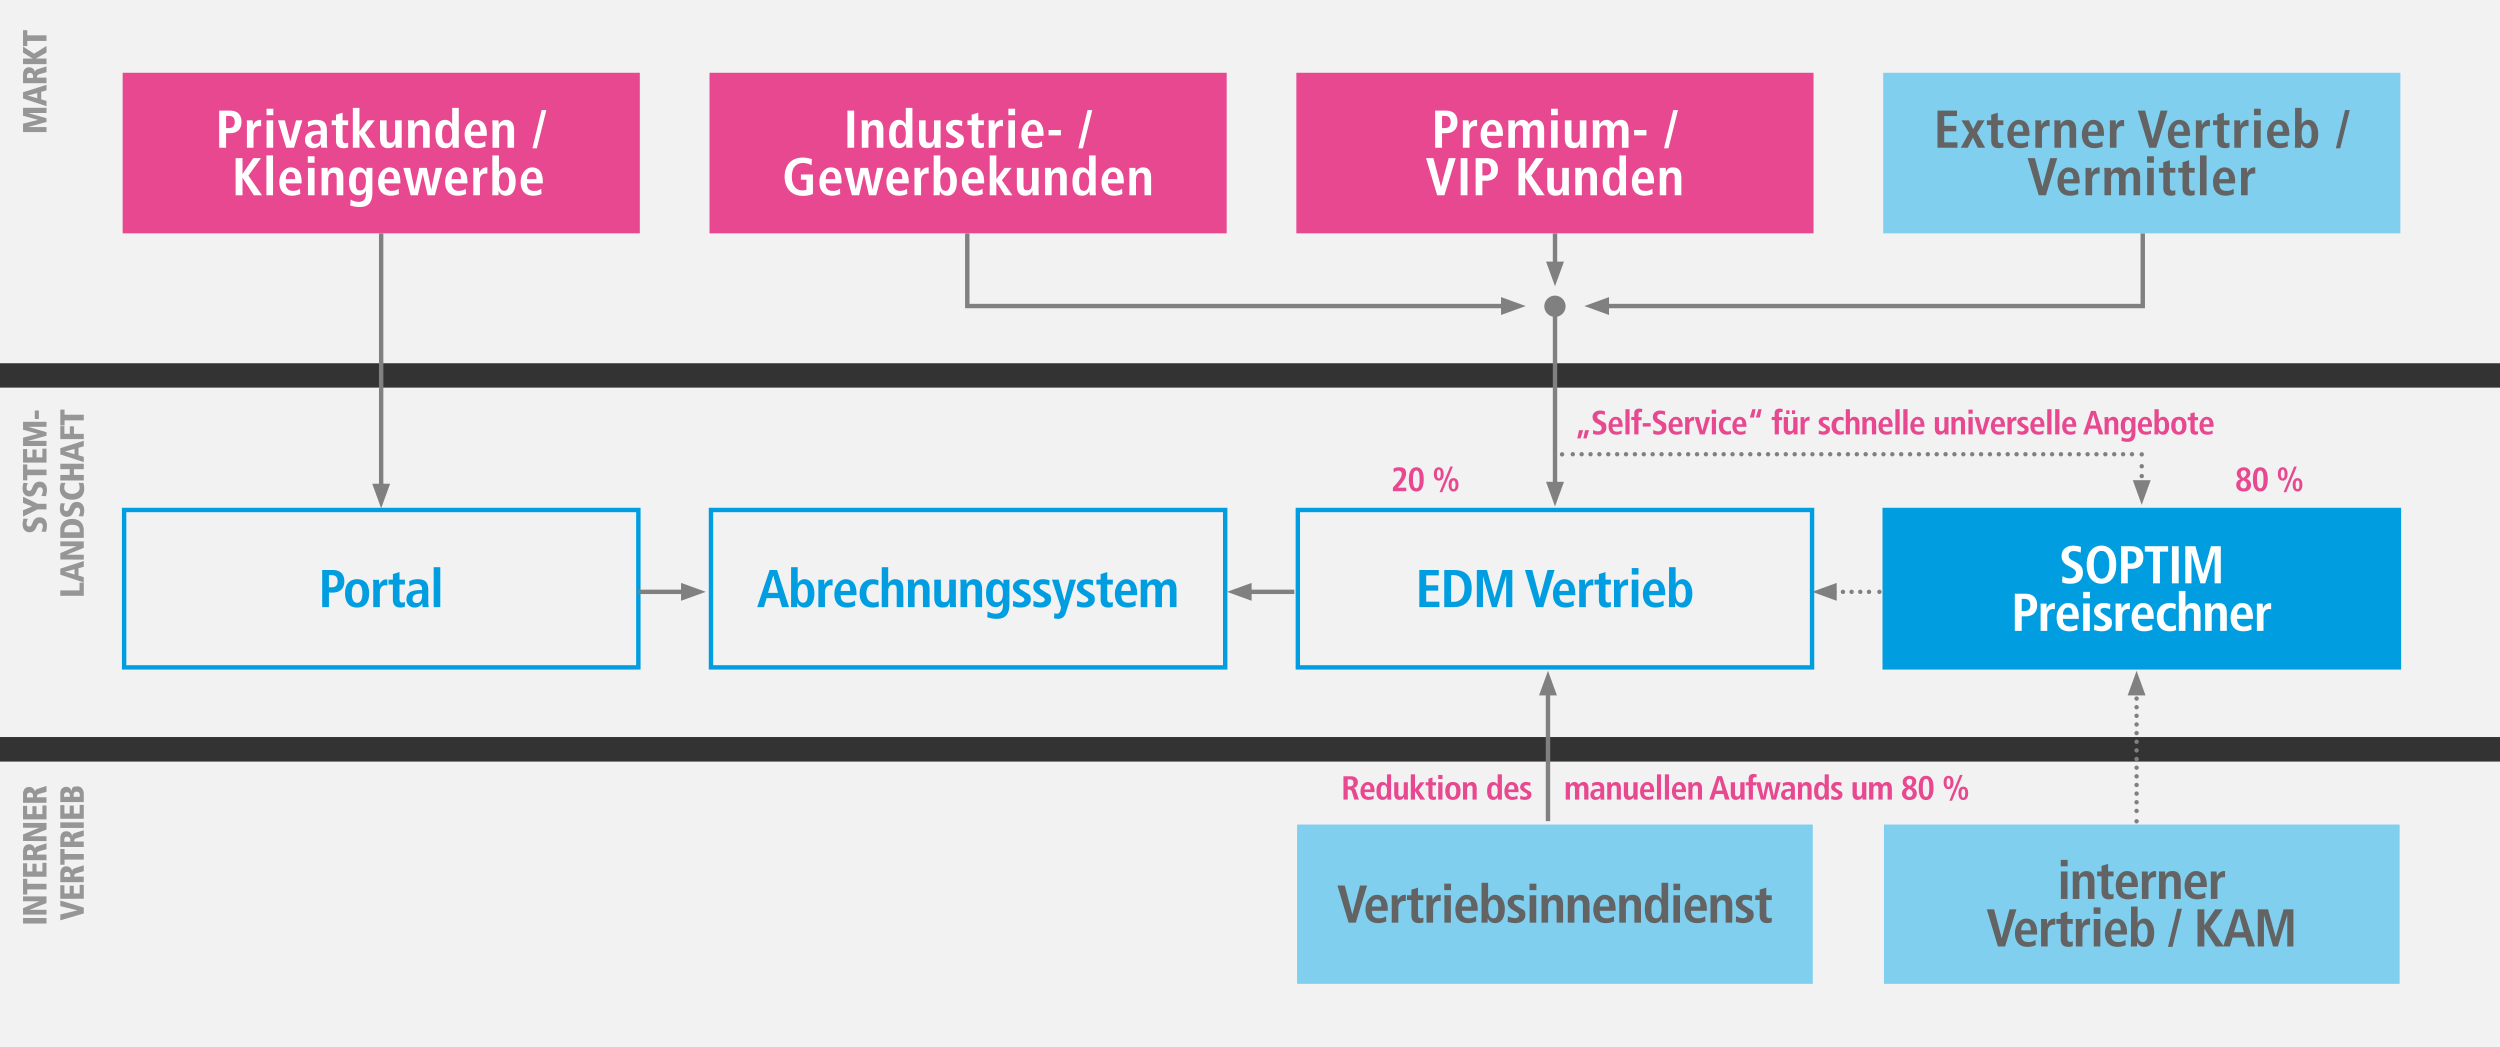 <svg id="Ebene_2" data-name="Ebene 2" xmlns="http://www.w3.org/2000/svg" xmlns:xlink="http://www.w3.org/1999/xlink" viewBox="0 0 1704 713.9"><rect x="0" y="0" width="1704" height="713.9" fill="#333333" stroke="none"/><defs><style>.cls-1,.cls-10,.cls-12,.cls-14,.cls-15,.cls-16,.cls-17,.cls-18,.cls-6,.cls-7,.cls-9{fill:none;}.cls-2{fill:#f2f2f2;}.cls-3{clip-path:url(#clip-path);}.cls-4{fill:#969696;}.cls-5{fill:#e74890;}.cls-6{stroke:#e74890;}.cls-10,.cls-6{stroke-width:2px;}.cls-7{stroke:#009ee0;}.cls-12,.cls-14,.cls-15,.cls-16,.cls-17,.cls-18,.cls-7{stroke-width:3px;}.cls-8{fill:#80cfef;}.cls-10,.cls-9{stroke:#80cfef;}.cls-11{fill:#009ee0;}.cls-12,.cls-14,.cls-15,.cls-16,.cls-17,.cls-18{stroke:gray;}.cls-13{fill:gray;}.cls-14,.cls-15,.cls-16,.cls-17,.cls-18{stroke-linecap:round;stroke-linejoin:round;}.cls-14{stroke-dasharray:0 5.89;}.cls-16{stroke-dasharray:0 5.92;}.cls-17{stroke-dasharray:0 6.05;}.cls-18{stroke-dasharray:0 6.7;}.cls-19{fill:#fff;}.cls-20{fill:#646363;}</style><clipPath id="clip-path" transform="translate(-152 -28.4)"><rect class="cls-1" x="152" y="28.4" width="1704" height="713.9"/></clipPath></defs><rect class="cls-2" width="1704" height="247.58"/><rect class="cls-2" y="264.2" width="1704" height="238.16"/><rect class="cls-2" y="519.1" width="1704" height="194.82"/><g class="cls-3"><path class="cls-4" d="M183.7,56.3V52.5H170.6V49h-2.9V59.8h2.9V56.3Zm0,15.8V68.3h-7.3l7.3-4.1V59.7L175.2,65l-7.5-4.9v4.2l6.6,4h-6.6v3.8Zm-13.3,9.4V80.3c0-2,1.4-2.2,2-2.2a2,2,0,0,1,2.1,2.2v1.2Zm13.3,3.6V81.3h-6.5c0-1.3,0-1.8,2.2-2.5l4.3-1.2V73.7l-5.2,1.6c-1.9.6-2.6,1.1-2.7,2.2h0a3.8,3.8,0,0,0-4-3.2c-2.9,0-4.1,2.3-4.1,4.9v5.9Zm-6.3,6.7v3.6l-6.6-1.9h0Zm6.3-1.8V86.2l-16,5.1v4.2l16,5.3V97.2l-3.6-1.1V91Zm0,15.3v-3.4h-16v5.4l10.3,2.8h0l-10.3,2.6v5.7h16V115H171l12.7-3.5V109L171,105.4h12.7Z" transform="translate(-152 -28.4)"/><path class="cls-4" d="M209.1,314.9v-3.8H196v-3.5h-2.9v10.8H196v-3.5Zm0,12.8v-3.6h-6.7V319h-2.8v5.1h-3.7v-5.3h-2.8v8.9Zm-6.3,6.7V338l-6.6-1.9h0Zm6.3-1.8v-3.8l-16,5.1v4.2l16,5.3v-3.6l-3.6-1.1v-5.1Zm0,15.6v-3.7h-16v3.7h6.4v3.9h-6.4v3.8h16v-3.8h-6.7v-3.9Zm-15.5,9.3a9.8,9.8,0,0,0-.8,4.3c0,3.2,2.3,7.2,8.2,7.2s8.4-3.1,8.4-7.5a12.7,12.7,0,0,0-.6-4h-3.3a8.3,8.3,0,0,1,.8,3.3c0,2.4-2.1,4.2-5.2,4.2s-5.3-1.6-5.3-4.1a6.5,6.5,0,0,1,.9-3.3Zm-.2,13.9a15.9,15.9,0,0,0-.6,3.7c0,5.4,4.1,5.6,4.6,5.6,5.7,0,4.2-6.3,7.3-6.3,1.3,0,1.9,1.1,1.9,2.3a9.5,9.5,0,0,1-1,3.5l3.1.2a14.3,14.3,0,0,0,.7-4.3c0-3.2-1.9-5.6-4.9-5.6-5.7,0-4.3,6.3-7.2,6.3-1.2,0-1.8-.9-1.8-2.1a8.9,8.9,0,0,1,.8-3.2Zm2.5,19.8v-.9c0-2.9,2-4.2,5.3-4.2s5.1,1.2,5.1,3.9v1.2Zm13.2,3.8v-5.2c0-4-2.3-7.7-7.9-7.7s-8.1,3.6-8.1,7.2V395Zm0,14.8v-3.3H197.5l11.6-4.7v-4.4h-16v3.3h11.1l-11.1,4.7v4.4Zm-6.3,6.6V420l-6.6-1.9h0Zm6.3-1.7v-3.9l-16,5.2v4.1l16,5.3v-3.6l-3.6-1.1v-5Zm0,19.8v-9h-2.9v5.3H193.1v3.7Z" transform="translate(-152 -28.4)"/><path class="cls-4" d="M178.5,308.2h-2.8V314h2.8Zm5.2,11.1v-3.4h-16v5.4l10.3,2.8h0l-10.3,2.6v5.7h16v-3.5H171l12.7-3.5V323L171,319.3h12.7Zm0,24.4v-9.5h-2.8v5.9h-4v-5.3h-2.8v5.3h-3.6v-5.6h-2.8v9.2Zm0,8.6v-3.8H170.6V345h-2.9v10.8h2.9v-3.5ZM168,357.5a15.9,15.9,0,0,0-.6,3.8c0,5.3,4.1,5.5,4.6,5.5,5.7,0,4.2-6.3,7.3-6.3,1.3,0,1.9,1.2,1.9,2.4a10.1,10.1,0,0,1-1,3.5l3.1.2a15.7,15.7,0,0,0,.7-4.3c0-3.2-1.8-5.6-4.9-5.6-5.7,0-4.3,6.3-7.2,6.3-1.2,0-1.8-.9-1.8-2.2a6.9,6.9,0,0,1,.9-3.1Zm15.7,18.1v-3.8h-6l-10-4.8v4.2l6.2,2.4-6.2,2.6v4.3l9.9-4.9ZM168,381.9a15.1,15.1,0,0,0-.6,3.7c0,5.4,4.1,5.6,4.6,5.6,5.7,0,4.2-6.3,7.3-6.3,1.3,0,1.9,1.1,1.9,2.3a9.5,9.5,0,0,1-1,3.5l3.1.2a14.3,14.3,0,0,0,.7-4.3c0-3.2-1.8-5.6-4.9-5.6-5.7,0-4.3,6.3-7.2,6.3-1.2,0-1.8-.9-1.8-2.1a7.3,7.3,0,0,1,.9-3.2Z" transform="translate(-152 -28.4)"/><path class="cls-4" d="M202.2,571.5v-1.4a1.9,1.9,0,0,1,2.1-2.1c2.1,0,2.1,1.9,2.1,2.5v1Zm-6.5,0v-1a1.9,1.9,0,0,1,1.9-2.1c.3,0,2,0,2,2.2v.9Zm13.4,3.6v-5.7c0-1-.4-5-4.4-5s-3.5,1.4-3.9,3.2h-.1a3.5,3.5,0,0,0-3.6-2.9c-1.8,0-4,1.1-4,4.5v5.9Zm0,11.4V577h-2.8v5.9h-4v-5.4h-2.8v5.4h-3.6v-5.7h-2.8v9.3Zm0,2.4h-16v3.8h16Zm-13.3,13.2V601c0-2.1,1.3-2.3,2-2.3a2,2,0,0,1,2.1,2.2v1.2Zm13.3,3.6V602h-6.5c0-1.4,0-1.9,2.2-2.5l4.3-1.3v-3.9l-5.2,1.6c-1.9.6-2.6,1.1-2.7,2.3h-.1a3.7,3.7,0,0,0-3.9-3.2c-3,0-4.1,2.2-4.1,4.9v5.8Zm0,8.6v-3.8H196v-3.4h-2.9v10.7H196v-3.5Zm-13.3,11.8v-1.2c0-2,1.3-2.2,2-2.2a2,2,0,0,1,2.1,2.2v1.2Zm13.3,3.6v-3.8h-6.5c0-1.3,0-1.9,2.2-2.5l4.3-1.2v-4l-5.2,1.7c-1.9.6-2.6,1-2.7,2.2h-.1a3.7,3.7,0,0,0-3.9-3.2c-3,0-4.1,2.3-4.1,4.9v5.9Zm0,11.3v-9.5h-2.8v5.9h-4v-5.3h-2.8v5.3h-3.6v-5.6h-2.8V641Zm0,10v-4l-16-4.8V646l11.7,2.9h0l-11.7,2.8v4Z" transform="translate(-152 -28.4)"/><path class="cls-4" d="M170.4,571.9v-1.1c0-2,1.4-2.2,2-2.2a2,2,0,0,1,2.1,2.2v1.1Zm13.3,3.7v-3.8h-6.5c0-1.4,0-1.9,2.2-2.5l4.3-1.2v-4l-5.2,1.7c-1.9.6-2.6,1-2.7,2.2h0a3.8,3.8,0,0,0-4-3.2c-2.9,0-4.1,2.3-4.1,4.9v5.9Zm0,11.3v-9.5h-2.8v5.9h-4v-5.4h-2.8v5.4h-3.6v-5.6h-2.8v9.2Zm0,14.8v-3.3H172.1l11.6-4.6v-4.5h-16v3.3h11.1l-11.1,4.6v4.4Zm-13.3,9.4v-1.2c0-2,1.4-2.2,2-2.2a2,2,0,0,1,2.1,2.2v1.2Zm13.3,3.6v-3.8h-6.5c0-1.3,0-1.8,2.2-2.5l4.3-1.2v-4l-5.2,1.7c-1.9.6-2.6,1.1-2.7,2.2h0a3.8,3.8,0,0,0-4-3.2c-2.9,0-4.1,2.3-4.1,4.9v5.9Zm0,11.3v-9.5h-2.8v5.9h-4v-5.3h-2.8v5.3h-3.6v-5.6h-2.8V626Zm0,8.6v-3.8H170.6v-3.4h-2.9v10.7h2.9v-3.5Zm0,17.2v-3.3H172.1l11.6-4.6v-4.5h-16v3.3h11.1l-11.1,4.7v4.4Zm0,2.3h-16v3.8h16Z" transform="translate(-152 -28.4)"/></g><rect class="cls-5" x="84.6" y="50.6" width="350.5" height="107.44"/><rect class="cls-6" x="84.6" y="50.6" width="350.5" height="107.44"/><rect class="cls-7" x="84.6" y="347.6" width="350.5" height="107.29"/><rect class="cls-5" x="484.6" y="50.6" width="350.5" height="107.44"/><rect class="cls-6" x="484.6" y="50.6" width="350.5" height="107.44"/><rect class="cls-7" x="484.6" y="347.6" width="350.5" height="107.29"/><rect class="cls-5" x="884.6" y="50.6" width="350.5" height="107.44"/><rect class="cls-6" x="884.6" y="50.6" width="350.5" height="107.44"/><rect class="cls-7" x="884.6" y="347.6" width="350.5" height="107.29"/><rect class="cls-8" x="884.6" y="562.5" width="350.5" height="107.59"/><rect class="cls-9" x="884.6" y="562.5" width="350.5" height="107.59"/><rect class="cls-8" x="1284.6" y="50.6" width="350.5" height="107.44"/><rect class="cls-10" x="1284.6" y="50.6" width="350.5" height="107.44"/><rect class="cls-11" x="1284.6" y="347.6" width="350.5" height="107.29"/><rect class="cls-7" x="1284.6" y="347.6" width="350.5" height="107.29"/><rect class="cls-8" x="1284.6" y="562.5" width="350.5" height="107.59"/><rect class="cls-9" x="1284.6" y="562.5" width="350.5" height="107.59"/><line class="cls-12" x1="259.8" y1="159.1" x2="259.8" y2="336.4"/><polygon class="cls-13" points="259.8 346.5 265.9 329.7 253.7 329.7 259.8 346.5"/><line class="cls-12" x1="1055.1" y1="559.7" x2="1055.1" y2="467.3"/><polygon class="cls-13" points="1055.1 457.2 1061.2 474 1049 474 1055.1 457.2"/><line class="cls-14" x1="1456.3" y1="552.7" x2="1456.3" y2="470.9"/><path class="cls-15" d="M1608.3,495.8h0m0,92.4h0" transform="translate(-152 -28.4)"/><polygon class="cls-13" points="1456.3 457.2 1462.4 474 1450.2 474 1456.3 457.2"/><line class="cls-12" x1="1059.9" y1="159.1" x2="1059.9" y2="185"/><polygon class="cls-13" points="1059.9 195.1 1066 178.3 1053.8 178.3 1059.9 195.1"/><line class="cls-12" x1="1059.9" y1="208.7" x2="1059.9" y2="335.1"/><g class="cls-3"><path class="cls-13" d="M1204.6,237.2a7.3,7.3,0,0,0,7.3,7.2,7.2,7.2,0,0,0,7.2-7.2,7.3,7.3,0,0,0-7.2-7.3,7.3,7.3,0,0,0-7.3,7.3" transform="translate(-152 -28.4)"/><polygon class="cls-13" points="1059.9 345.2 1066 328.4 1053.8 328.4 1059.9 345.2"/></g><polyline class="cls-12" points="659.3 159.1 659.3 208.6 1029.8 208.6"/><polygon class="cls-13" points="1039.9 208.6 1023.1 202.5 1023.1 214.7 1039.9 208.6"/><polyline class="cls-12" points="1460.5 159.1 1460.5 208.6 1090 208.6"/><polygon class="cls-13" points="1079.9 208.6 1096.7 202.5 1096.7 214.7 1079.9 208.6"/><line class="cls-12" x1="882.2" y1="403.4" x2="846.4" y2="403.4"/><polygon class="cls-13" points="836.3 403.4 853.1 409.5 853.1 397.3 836.3 403.4"/><line class="cls-16" x1="1273.9" y1="403.4" x2="1248.8" y2="403.4"/><path class="cls-15" d="M1397.2,431.8h0m35.8,0h0" transform="translate(-152 -28.4)"/><polygon class="cls-13" points="1235.1 403.4 1251.9 409.5 1251.9 397.3 1235.1 403.4"/><line class="cls-12" x1="435.1" y1="403.4" x2="470.9" y2="403.4"/><polygon class="cls-13" points="481 403.4 464.2 409.5 464.2 397.3 481 403.4"/><line class="cls-17" x1="1072" y1="309.6" x2="1456.1" y2="309.6"/><line class="cls-18" x1="1459.8" y1="317.8" x2="1459.8" y2="329.9"/><path class="cls-15" d="M1611.8,362.4h0m0-24.3h0m-395.1,0h0" transform="translate(-152 -28.4)"/><polygon class="cls-13" points="1459.8 344.1 1453.7 327.3 1465.9 327.3 1459.8 344.1"/><g class="cls-3"><path class="cls-19" d="M511.2,150.5c0-2.4,1-4.9,3.4-4.9s3.1,1.6,3.1,4.9Zm9.7,6.5a7,7,0,0,1-4.9,1.5c-3.5,0-4.8-1.9-4.8-5.1H522v-.9c0-7.6-3.4-10-7.4-10s-7.7,4.3-7.7,9.9,2.6,9.4,8.6,9.4a13.7,13.7,0,0,0,5.6-1.2Zm-28.8-4.9c0-3.6,1.1-6.3,3.5-6.3s3.4,2.5,3.4,6.2-.7,6.5-3.3,6.5-3.6-2.9-3.6-6.4m-4.5-17.8v24a28.2,28.2,0,0,1-.1,3.2h4.2a21.1,21.1,0,0,0,.1-2.9h.2a4.9,4.9,0,0,0,4.9,3.2c4.7,0,6.6-4.4,6.6-9.6s-2.4-9.7-6.5-9.7a5.1,5.1,0,0,0-4.8,3h-.1V134.3Zm-13,27.2h4.5V151.3c0-3.5,2-4.6,3.9-4.6h1.2v-4.2h-.7c-2.8,0-4.2,2.3-4.8,3.7h-.1c0-1.1-.1-2.3-.1-3.4h-4.1a14.7,14.7,0,0,1,.2,3.1Zm-14.8-11c0-2.4,1-4.9,3.3-4.9s3.1,1.6,3.1,4.9Zm9.6,6.5c-.8.7-2.1,1.5-4.9,1.5s-4.7-1.9-4.7-5.1h10.8v-.9c0-7.6-3.4-10-7.5-10s-7.7,4.3-7.7,9.9,2.7,9.4,8.7,9.4a14.2,14.2,0,0,0,5.6-1.2Zm-25.9,4.5h4.9l5-18.7H449l-3,14.6h-.1l-3-14.6h-5.1l-3.2,14.6h-.1l-3-14.6h-4.6l5,18.7h4.9l3.3-14.5h.1Zm-29.4-11c0-2.4,1-4.9,3.3-4.9s3.1,1.6,3.1,4.9Zm9.6,6.5c-.8.7-2.1,1.5-4.9,1.5s-4.7-1.9-4.7-5.1h10.8v-.9c0-7.6-3.5-10-7.5-10s-7.7,4.3-7.7,9.9,2.6,9.4,8.7,9.4a13.6,13.6,0,0,0,5.5-1.2Zm-33,11.4a19.5,19.5,0,0,0,6.4,1.1c6.9,0,8.7-4.1,8.7-10V145.8c0-1,0-2,.1-3h-4a28.3,28.3,0,0,0-.2,2.9h-.1c-1-1.6-2.2-3.2-5-3.2-4.9,0-6.7,4.6-6.7,9.7,0,7.6,3.9,9.3,6.5,9.3a5.2,5.2,0,0,0,5-3.2h0v1.8c0,3-.7,5.9-4.9,5.9a11.2,11.2,0,0,1-5.5-1.6Zm3.8-16.4c0-3.8.9-6,3.3-6.1s3.6,2.1,3.6,6-1.1,6.3-3.9,6.3-3-1.9-3-6.2m-23.3,9.5h4.5V150.6c0-2.4.9-4.4,3.2-4.4s2.6,1.2,2.6,4.1v11.2H386v-12c0-3.8-1.3-7-5.5-7s-4.3,2.1-5,3.2h-.1c0-1-.1-1.9-.1-2.9h-4.2a29.1,29.1,0,0,1,.1,3.1Zm-9.4-22.2h4.6v-4.4h-4.6Zm.1,22.2h4.5V142.8h-4.5Zm-15.1-11c0-2.4,1-4.9,3.3-4.9s3.1,1.6,3.1,4.9Zm9.6,6.5c-.8.7-2.1,1.5-4.9,1.5s-4.7-1.9-4.7-5.1h10.8v-.9c0-7.6-3.5-10-7.5-10s-7.7,4.3-7.7,9.9,2.6,9.4,8.7,9.4a14.6,14.6,0,0,0,5.6-1.2Zm-22.8,4.5h4.5V134.3h-4.5Zm-21,0h4.7V149.6h.1l7.6,11.9h5.6l-9.3-13.4,8.6-11.9h-5.3l-7.2,10.7h-.1V136.2h-4.7Z" transform="translate(-152 -28.4)"/><path class="cls-19" d="M514.9,129.5h3l6.5-26.1h-3.2Zm-27.2-.4h4.5V118.2c0-2.4.8-4.4,3.2-4.4s2.5,1.2,2.5,4.1v11.2h4.5v-12c0-3.8-1.2-7-5.5-7a5.4,5.4,0,0,0-4.9,3.2h-.1c0-.9-.1-1.9-.2-2.9h-4.2a28.5,28.5,0,0,1,.2,3.1ZM473,118.2c0-2.5,1-5,3.4-5s3.1,1.7,3.1,5Zm9.7,6.4a7.2,7.2,0,0,1-4.9,1.5c-3.5,0-4.8-1.9-4.8-5.1h10.8v-.9c0-7.6-3.4-10-7.4-10s-7.7,4.4-7.7,9.9,2.6,9.4,8.6,9.4a14.2,14.2,0,0,0,5.6-1.2Zm-29.4-5c0-3.7.9-6.2,3.4-6.2s3.5,2.7,3.5,6.3-.9,6.4-3.6,6.4-3.3-2.2-3.3-6.5m6.9-17.7v11.2h-.1a5,5,0,0,0-4.8-3c-4,0-6.5,3.6-6.5,9.7s2,9.6,6.6,9.6a5.1,5.1,0,0,0,5-3.2h.1c0,1.3.1,2.4.1,2.9h4.2a27.3,27.3,0,0,1-.1-3.2v-24Zm-30,27.2h4.5V118.2c0-2.4.8-4.4,3.2-4.4s2.5,1.2,2.5,4.1v11.2h4.5v-12c0-3.8-1.2-7-5.5-7a5.4,5.4,0,0,0-4.9,3.2h-.1c0-.9-.1-1.9-.2-2.9H430a28.5,28.5,0,0,1,.2,3.1Zm-4.4-18.7h-4.5v10.7c0,2.4-.7,4.6-3.1,4.6s-2.7-1.2-2.7-4.1V110.4H411v12.1c0,3.7,1.3,6.9,5.5,6.9s4.1-1.8,5-3.2h0c0,1,.2,2,.2,2.9h4.2a28.2,28.2,0,0,1-.1-3.1Zm-33.3,18.7H397V120h.1l5.7,9.1H408l-7.2-10.2,6.6-8.5h-4.8l-5.5,7.5H397v-16h-4.5ZM381,110.4h-2.9v3.3H381V124c0,3.9,1.9,5.4,5.3,5.4a7.5,7.5,0,0,0,3-.6v-3.2a3.2,3.2,0,0,1-1.7.4c-1.3,0-2.1-.6-2.1-2.6v-9.7h3.8v-3.3h-3.8v-5.2l-4.5,1.4ZM370.6,121c0,3.4-.9,5.4-3.6,5.4a2.7,2.7,0,0,1-2.9-2.9c0-2.7,2.3-3.5,6.1-3.5h.4Zm-8.5-5.9a8.4,8.4,0,0,1,5.1-1.8c2.5,0,3.4,1.7,3.4,3.6v.7h-.9c-5.7,0-9.8,1.2-9.8,6.3a5.4,5.4,0,0,0,5.6,5.5,5.9,5.9,0,0,0,5.2-2.8h.1a9.7,9.7,0,0,0,.2,2.5h4.1a23.4,23.4,0,0,1-.3-3.3v-8.2c0-4.6-1.3-7.5-7.1-7.5a12.7,12.7,0,0,0-5.9,1.4Zm-15,14h5.3l5.7-18.7h-4.3l-3.9,14.4h0l-3.8-14.4h-4.7Zm-13.4-22.2h4.6v-4.4h-4.6Zm0,22.2h4.5V110.4h-4.5Zm-13.4,0h4.5V118.9c0-3.5,2-4.6,3.9-4.6l1.3.2v-4.2l-.8-.2a5.1,5.1,0,0,0-4.7,3.7h-.1c0-1.1-.1-2.2-.2-3.4h-4a30.1,30.1,0,0,1,.1,3.1Zm-18.9,0h4.7v-9.9h2.6c5.2,0,7.9-2.9,7.9-7.7s-2.7-7.7-7.9-7.7h-7.3Zm4.7-13.4v-8.3h1.7c2.9,0,4.2,1.3,4.2,4.1s-1.3,4.2-4.2,4.2Z" transform="translate(-152 -28.4)"/><path class="cls-11" d="M447.6,442.2h4.5V415h-4.5Zm-7.9-8.1c0,3.3-1,5.3-3.7,5.3a2.6,2.6,0,0,1-2.8-2.8c0-2.8,2.3-3.6,6.1-3.6h.4Zm-8.6-5.9a9,9,0,0,1,5.1-1.8c2.6,0,3.5,1.7,3.5,3.6v.6h-.9c-5.7,0-9.8,1.3-9.8,6.4a5.4,5.4,0,0,0,5.6,5.5,5.9,5.9,0,0,0,5.2-2.9h.1a10.6,10.6,0,0,0,.2,2.6h4.1a23.4,23.4,0,0,1-.3-3.3v-8.2c0-4.7-1.3-7.5-7.1-7.5a12.3,12.3,0,0,0-5.9,1.4Zm-11.3-4.7h-3v3.3h3V437c0,3.9,1.9,5.5,5.2,5.5a6,6,0,0,0,3-.7v-3.1a4.7,4.7,0,0,1-1.7.4c-1.3,0-2-.6-2-2.6v-9.7H428v-3.3h-3.7v-5.2l-4.5,1.4Zm-13.4,18.7h4.5V432c0-3.5,2-4.7,3.9-4.7l1.2.2v-4.2h-.7c-2.8,0-4.2,2.3-4.8,3.7h0c0-1.1-.2-2.3-.2-3.4h-4.1a14.2,14.2,0,0,1,.2,3.1Zm-19.2-9.4c0,7.9,4.4,9.7,8.2,9.7s8.2-1.8,8.2-9.7-4.4-9.6-8.2-9.6-8.2,2-8.2,9.6m4.6,0c0-3.1.7-6.4,3.6-6.4s3.6,3.3,3.6,6.4-.7,6.5-3.6,6.5-3.6-3.4-3.6-6.5m-20.2,9.4h4.6v-9.9h2.6c5.2,0,7.9-3,7.9-7.7s-2.7-7.7-7.9-7.7h-7.2Zm4.6-13.5v-8.3h1.7c2.9,0,4.2,1.4,4.2,4.2s-1.3,4.1-4.2,4.1Z" transform="translate(-152 -28.4)"/><path class="cls-19" d="M921.8,161.5h4.5V150.6c0-2.4.8-4.4,3.2-4.4s2.6,1.2,2.6,4.1v11.2h4.5v-12c0-3.8-1.3-7-5.5-7a5.4,5.4,0,0,0-5,3.2H926c0-1-.1-1.9-.1-2.9h-4.2a29.1,29.1,0,0,1,.1,3.1Zm-14.6-11c0-2.4.9-4.9,3.3-4.9s3.1,1.6,3.1,4.9Zm9.6,6.5c-.8.7-2.1,1.5-4.9,1.5s-4.7-1.9-4.7-5.1H918v-.9c0-7.6-3.5-10-7.5-10s-7.7,4.3-7.7,9.9,2.6,9.4,8.6,9.4a13.7,13.7,0,0,0,5.6-1.2Zm-29.3-5c0-3.7.8-6.2,3.3-6.2s3.5,2.7,3.5,6.3-.9,6.4-3.5,6.4-3.3-2.2-3.3-6.5m6.8-17.7v11.2h0a5.3,5.3,0,0,0-4.9-3c-4,0-6.4,3.6-6.4,9.7s1.9,9.6,6.5,9.6a5.1,5.1,0,0,0,5-3.2h.1a17.5,17.5,0,0,0,.2,2.9H899a24.5,24.5,0,0,1-.2-3.2v-24Zm-30,27.2h4.5V150.6c0-2.4.8-4.4,3.2-4.4s2.6,1.2,2.6,4.1v11.2h4.5v-12c0-3.8-1.3-7-5.5-7a5.4,5.4,0,0,0-5,3.2h-.1c0-1-.1-1.9-.1-2.9h-4.2a29.1,29.1,0,0,1,.1,3.1Zm-4.4-18.7h-4.5v10.7c0,2.4-.7,4.6-3.1,4.6s-2.7-1.2-2.7-4.1V142.8h-4.5v12.1c0,3.7,1.3,6.9,5.5,6.9s4.1-1.8,5-3.2h.1c0,1,.1,2,.1,2.9H860a28.2,28.2,0,0,1-.1-3.1Zm-33.3,18.7h4.5v-9.1h.1l5.7,9.1h5.2l-7.2-10.2,6.6-8.5h-4.8l-5.5,7.5h-.1v-16h-4.5Zm-14.6-11c0-2.4,1-4.9,3.3-4.9s3.1,1.6,3.1,4.9Zm9.6,6.5c-.8.7-2.1,1.5-4.9,1.5s-4.7-1.9-4.7-5.1h10.8v-.9c0-7.6-3.4-10-7.5-10s-7.7,4.3-7.7,9.9,2.7,9.4,8.7,9.4a14.2,14.2,0,0,0,5.6-1.2Zm-28.7-4.9c0-3.6,1-6.3,3.5-6.3s3.3,2.5,3.3,6.2-.7,6.5-3.3,6.5-3.5-2.9-3.5-6.4m-4.5-17.8v24a14.2,14.2,0,0,1-.2,3.2h4.2a17.5,17.5,0,0,0,.2-2.9h.1a5.1,5.1,0,0,0,5,3.2c4.6,0,6.5-4.4,6.5-9.6s-2.4-9.7-6.4-9.7a5,5,0,0,0-4.8,3h-.1V134.3Zm-13.1,27.2h4.5V151.3c0-3.5,2.1-4.6,3.9-4.6H785v-4.2h-.8a5.1,5.1,0,0,0-4.7,3.7h-.1c0-1.1-.1-2.3-.1-3.4h-4.1a29.1,29.1,0,0,1,.1,3.1Zm-14.8-11c0-2.4,1-4.9,3.4-4.9s3.1,1.6,3.1,4.9Zm9.7,6.5c-.8.7-2.1,1.5-4.9,1.5s-4.8-1.9-4.8-5.1h10.9v-.9c0-7.6-3.5-10-7.5-10s-7.7,4.3-7.7,9.9,2.6,9.4,8.6,9.4a13.7,13.7,0,0,0,5.6-1.2Zm-25.9,4.5h4.9l4.9-18.7h-4.3l-3,14.6h-.1l-3.1-14.6h-5.1l-3.2,14.6h0l-3-14.6h-4.7l5.1,18.7h4.9l3.3-14.5h0Zm-29.5-11c0-2.4,1-4.9,3.4-4.9s3.1,1.6,3.1,4.9Zm9.7,6.5a7.2,7.2,0,0,1-4.9,1.5c-3.5,0-4.8-1.9-4.8-5.1h10.8v-.9c0-7.6-3.4-10-7.4-10s-7.7,4.3-7.7,9.9,2.6,9.4,8.6,9.4a14.2,14.2,0,0,0,5.6-1.2Zm-26.6-6.1h3.8v6.8a8.7,8.7,0,0,1-2.7.5c-4.7,0-7.3-3.7-7.3-9.4s2.6-9.3,7.6-9.3a11.3,11.3,0,0,1,5.8,1.6l.3-4.2a17.5,17.5,0,0,0-6.2-1.1c-8.1,0-12.4,5.5-12.4,13s4.3,13.1,12.4,13.1a17,17,0,0,0,6.9-1.3V147.3h-8.2Z" transform="translate(-152 -28.4)"/><path class="cls-19" d="M887,129.5h3.1l6.4-26.1h-3.2Zm-20.3-8.8h8.4V117h-8.4Zm-14.2-2.5c0-2.5,1-5,3.4-5s3.1,1.7,3.1,5Zm9.7,6.4a7,7,0,0,1-4.9,1.5c-3.5,0-4.8-1.9-4.8-5.1h10.8v-.9c0-7.6-3.4-10-7.4-10s-7.7,4.4-7.7,9.9,2.6,9.4,8.6,9.4a13.7,13.7,0,0,0,5.6-1.2Zm-22.9-17.7h4.6v-4.4h-4.6Zm0,22.2h4.5V110.4h-4.5Zm-13.4,0h4.5V118.9c0-3.5,2.1-4.6,3.9-4.6l1.3.2v-4.2l-.8-.2a5.1,5.1,0,0,0-4.7,3.7H830c0-1.1-.1-2.2-.2-3.4h-4a30.1,30.1,0,0,1,.1,3.1Zm-11.6-18.7h-2.9v3.3h2.9V124c0,3.9,1.9,5.4,5.3,5.4a7.5,7.5,0,0,0,3-.6v-3.2a3.5,3.5,0,0,1-1.7.4c-1.3,0-2.1-.6-2.1-2.6v-9.7h3.8v-3.3h-3.8v-5.2l-4.5,1.4Zm-17.5,18.1a14.7,14.7,0,0,0,5.2.9c4.1,0,7-2.1,7-5.5s-1.2-3.2-3.5-4.7l-2.2-1.4c-1.3-.9-2.1-1.4-2.1-2.4s.7-1.8,2.5-1.8a10.9,10.9,0,0,1,4,.8l.2-3.5a14.9,14.9,0,0,0-4.6-.8c-4,0-6.5,2.8-6.5,5.3s2.1,4.2,4,5.3l1.8,1.1c1.7.9,2,1.6,2,2.3s-1.3,1.9-2.9,1.9a14.8,14.8,0,0,1-4.7-1.2Zm-3.7-18.1h-4.5v10.7c0,2.4-.7,4.6-3.1,4.6s-2.6-1.2-2.6-4.1V110.4h-4.5v12.1c0,3.7,1.2,6.9,5.5,6.9s4.1-1.8,4.9-3.2h.1a26.4,26.4,0,0,0,.2,2.9h4.2a25.4,25.4,0,0,1-.2-3.1Zm-30.6,9.2c0-3.7.9-6.2,3.4-6.2s3.5,2.7,3.5,6.3-.9,6.4-3.6,6.4-3.3-2.2-3.3-6.5m6.9-17.7v11.2h-.1a5.1,5.1,0,0,0-4.8-3c-4,0-6.5,3.6-6.5,9.7s1.9,9.6,6.6,9.6a5.2,5.2,0,0,0,5-3.2h.1a21.1,21.1,0,0,0,.1,2.9H774a27.3,27.3,0,0,1-.1-3.2v-24Zm-30,27.2h4.5V118.2c0-2.4.8-4.4,3.1-4.4s2.6,1.2,2.6,4.1v11.2h4.5v-12c0-3.8-1.3-7-5.5-7a5.7,5.7,0,0,0-5,3.2h0c0-.9-.1-1.9-.2-2.9h-4.2a28.5,28.5,0,0,1,.2,3.1Zm-9.8,0h4.6V103.8h-4.6Z" transform="translate(-152 -28.4)"/><path class="cls-11" d="M929.5,442.2H934V430.9c0-2.1,1.1-4,3.1-4s2.4,1.2,2.4,3.5v11.8H944V430.9c0-2.1,1-4,3-4s2.4,1.2,2.4,3.5v11.8h4.5V430.6c0-4.5-1.3-7.4-5.4-7.4a5.9,5.9,0,0,0-5,3,4.7,4.7,0,0,0-4.7-3,5.3,5.3,0,0,0-4.7,3.2H934c0-.9-.1-1.9-.1-2.9h-4.5a24.5,24.5,0,0,1,.1,3Zm-13.2-11c0-2.4,1-4.9,3.3-4.9s3.1,1.6,3.1,4.9Zm9.6,6.5a7.3,7.3,0,0,1-4.9,1.5c-3.5,0-4.7-2-4.7-5.1h10.8v-.9c0-7.6-3.5-10-7.5-10s-7.7,4.3-7.7,9.9,2.6,9.4,8.7,9.4a13.6,13.6,0,0,0,5.5-1.2Zm-23.7-14.2h-2.9v3.3h2.9V437c0,3.9,1.9,5.5,5.3,5.5a6,6,0,0,0,3-.7v-3.1a4.7,4.7,0,0,1-1.7.4c-1.3,0-2.1-.6-2.1-2.6v-9.7h3.8v-3.3h-3.8v-5.2l-4.5,1.4ZM886,441.6a16.9,16.9,0,0,0,5.2.9c4.1,0,7-2.1,7-5.5s-1.2-3.3-3.5-4.8l-2.2-1.4c-1.3-.8-2.1-1.3-2.1-2.4s.7-1.8,2.5-1.8a9.1,9.1,0,0,1,4,.9l.2-3.5a12.3,12.3,0,0,0-4.6-.8c-4,0-6.5,2.7-6.5,5.3s2.1,4.1,4,5.3l1.8,1.1c1.6.9,2,1.6,2,2.3s-1.3,1.9-2.9,1.9a11.6,11.6,0,0,1-4.7-1.3Zm-12.4-18.1H869l6.2,18.9-.3,1.6c-.6,1.9-1.2,2.7-2.5,2.7a4.3,4.3,0,0,1-1.7-.4l-.3,3.5a10.6,10.6,0,0,0,2.9.4c3,0,4.5-1.9,5.3-4.5l6.8-22.2h-4.3l-3.6,14.1h-.1Zm-17.3,18.1a16.3,16.3,0,0,0,5.2.9c4,0,6.9-2.1,6.9-5.5s-1.1-3.3-3.5-4.8l-2.2-1.4c-1.3-.8-2.1-1.3-2.1-2.4s.8-1.8,2.6-1.8a9.8,9.8,0,0,1,4,.9l.2-3.5a13,13,0,0,0-4.7-.8c-3.9,0-6.4,2.7-6.4,5.3s2,4.1,3.9,5.3l1.9,1.1c1.6.9,2,1.6,2,2.3s-1.3,1.9-2.9,1.9a11.6,11.6,0,0,1-4.7-1.3Zm-13.9,0a17.5,17.5,0,0,0,5.2.9c4.1,0,7-2.1,7-5.5s-1.2-3.3-3.5-4.8l-2.2-1.4c-1.3-.8-2.1-1.3-2.1-2.4s.7-1.8,2.6-1.8a9,9,0,0,1,3.9.9l.3-3.5a13.6,13.6,0,0,0-4.7-.8c-4,0-6.5,2.7-6.5,5.3s2.1,4.1,4,5.3l1.8,1.1c1.7.9,2,1.6,2,2.3s-1.2,1.9-2.9,1.9a12.2,12.2,0,0,1-4.7-1.3Zm-17.5,7.5a19.5,19.5,0,0,0,6.4,1.1c6.9,0,8.7-4.1,8.7-10V426.4c0-.9,0-1.9.1-2.9H836c0,1-.1,1.9-.1,2.9h-.1c-1-1.6-2.3-3.2-5-3.2-4.9,0-6.7,4.5-6.7,9.7,0,7.5,3.9,9.3,6.5,9.3a5,5,0,0,0,4.9-3.2h.1v1.8c0,2.9-.7,5.9-4.9,5.9a11.2,11.2,0,0,1-5.5-1.6Zm3.8-16.5c0-3.8.9-5.9,3.3-6s3.6,2.1,3.6,6-1.1,6.3-3.9,6.3-3-1.9-3-6.3m-22,9.6h4.5V431.3c0-2.4.8-4.4,3.2-4.4s2.5,1.2,2.5,4.1v11.2h4.5V430.1c0-3.7-1.2-6.9-5.5-6.9a5.2,5.2,0,0,0-4.9,3.2h-.1a26.4,26.4,0,0,0-.2-2.9h-4.2a25.4,25.4,0,0,1,.2,3.1Zm-3.2-18.7H799v10.7c0,2.4-.7,4.6-3.1,4.6s-2.6-1.2-2.6-4.1V423.5h-4.5v12c0,3.8,1.2,7,5.5,7s4.1-1.8,4.9-3.2h.1a28.3,28.3,0,0,0,.2,2.9h4.2a26.9,26.9,0,0,1-.2-3.1Zm-32.6,18.7h4.5V431.3c0-2.4.8-4.4,3.1-4.4s2.6,1.2,2.6,4.1v11.2h4.5V430.1c0-3.7-1.3-6.9-5.5-6.9a5.5,5.5,0,0,0-5,3.2h0a26.4,26.4,0,0,0-.2-2.9h-4.2a25.4,25.4,0,0,1,.2,3.1Zm-17.9,0h4.4V431.3c0-2.4.9-4.4,3.2-4.4s2.6,1.2,2.6,4.1v11.2h4.5V430.1c0-3.7-1.3-6.9-5.5-6.9a4.9,4.9,0,0,0-4.6,2.7h-.2V415H753Zm-2.2-4a7.1,7.1,0,0,1-3.1.9c-3.5,0-5.2-2.7-5.2-6.2s1.5-6.3,4.9-6.3a7.1,7.1,0,0,1,3.2.9l.2-3.5a10.3,10.3,0,0,0-3.9-.8c-6.2,0-9,4.3-9,9.7s2.6,9.6,8.8,9.6a12.8,12.8,0,0,0,4.4-.8Zm-25.8-7c0-2.4,1-4.9,3.4-4.9s3.1,1.6,3.1,4.9Zm9.7,6.5a7.8,7.8,0,0,1-4.9,1.5c-3.5,0-4.8-2-4.8-5.1h10.8v-.9c0-7.6-3.4-10-7.4-10s-7.7,4.3-7.7,9.9,2.6,9.4,8.6,9.4a13.7,13.7,0,0,0,5.6-1.2Zm-24.9,4.5h4.5V432c0-3.5,2.1-4.7,3.9-4.7l1.3.2v-4.2h-.8a5.1,5.1,0,0,0-4.7,3.7h-.1c0-1.1-.1-2.3-.1-3.4h-4.1a28.2,28.2,0,0,1,.1,3.1Zm-14.1-9.4c0-3.6,1-6.3,3.5-6.3s3.4,2.4,3.4,6.2-.7,6.5-3.3,6.5-3.6-2.9-3.6-6.4M691.2,415v24a28.2,28.2,0,0,1-.1,3.2h4.2c0-.6.1-1.7.1-2.9h.1a5.1,5.1,0,0,0,5,3.2c4.6,0,6.6-4.5,6.6-9.6s-2.5-9.7-6.5-9.7a4.9,4.9,0,0,0-4.8,3h-.1V415ZM685,442.2h4.8l-8.2-25.3h-5l-8.5,25.3h4.6l1.8-6.1h8.7Zm-9.5-9.7,3.5-11.8h.1l3.2,11.8Z" transform="translate(-152 -28.4)"/><path class="cls-19" d="M1283.3,161.5h4.4V150.6c0-2.4.9-4.4,3.2-4.4s2.6,1.2,2.6,4.1v11.2h4.5v-12c0-3.8-1.3-7-5.5-7s-4.3,2.1-5,3.2h0c0-1-.2-1.9-.2-2.9h-4.2a26.9,26.9,0,0,1,.2,3.1Zm-14.7-11c0-2.4,1-4.9,3.3-4.9s3.2,1.6,3.2,4.9Zm9.6,6.5a6.7,6.7,0,0,1-4.8,1.5c-3.5,0-4.8-1.9-4.8-5.1h10.8v-.9c0-7.6-3.4-10-7.5-10s-7.6,4.3-7.6,9.9,2.6,9.4,8.6,9.4a14.2,14.2,0,0,0,5.6-1.2Zm-29.3-5c0-3.7.9-6.2,3.4-6.2s3.5,2.7,3.5,6.3-.9,6.4-3.6,6.4-3.3-2.2-3.3-6.5m6.9-17.7v11.2h-.1a5.1,5.1,0,0,0-4.8-3c-4.1,0-6.5,3.6-6.5,9.7s1.9,9.6,6.6,9.6a4.9,4.9,0,0,0,4.9-3.2h.2a21.1,21.1,0,0,0,.1,2.9h4.2a28.2,28.2,0,0,1-.1-3.2v-24Zm-30.1,27.2h4.5V150.6c0-2.4.9-4.4,3.2-4.4s2.6,1.2,2.6,4.1v11.2h4.5v-12c0-3.8-1.3-7-5.5-7s-4.3,2.1-5,3.2h0c0-1-.2-1.9-.2-2.9h-4.2a29.1,29.1,0,0,1,.1,3.1Zm-4.4-18.7h-4.5v10.7c0,2.4-.7,4.6-3.1,4.6s-2.6-1.2-2.6-4.1V142.8h-4.5v12.1c0,3.7,1.2,6.9,5.5,6.9s4.1-1.8,4.9-3.2h.1a26.4,26.4,0,0,0,.2,2.9h4.2a25.4,25.4,0,0,1-.2-3.1ZM1187,161.5h4.6V149.6h.1l7.6,11.9h5.6l-9.2-13.4,8.5-11.9h-5.3l-7.2,10.7h-.1V136.2H1187Zm-29.2,0h4.6v-9.9h2.6c5.2,0,8-2.9,8-7.7s-2.8-7.7-8-7.7h-7.2Zm4.6-13.5v-8.3h1.8c2.9,0,4.1,1.4,4.1,4.2s-1.2,4.1-4.1,4.1Zm-14.8,13.5h4.6V136.2h-4.6Zm-16,0h4.9l7.7-25.3h-4.8l-5.2,19.5h-.1l-5.1-19.5h-5Z" transform="translate(-152 -28.4)"/><path class="cls-19" d="M1286.2,129.5h3l6.5-26.1h-3.2Zm-20.4-8.8h8.4V117h-8.4Zm-28.1,8.4h4.5V117.8c0-2.1,1-4,3-4s2.4,1.2,2.4,3.5v11.8h4.5V117.8c0-2.1,1-4,3-4s2.4,1.2,2.4,3.5v11.8h4.5V117.6c0-4.6-1.3-7.5-5.3-7.5a5.7,5.7,0,0,0-5,3,5,5,0,0,0-4.8-3,5.3,5.3,0,0,0-4.7,3.3h0c0-1-.2-2-.2-3h-4.5a21.6,21.6,0,0,1,.2,3.1Zm-4.4-18.7h-4.5v10.7c0,2.4-.6,4.6-3,4.6s-2.7-1.2-2.7-4.1V110.4h-4.5v12.1c0,3.7,1.3,6.9,5.5,6.9s4.1-1.8,5-3.2h0a26.4,26.4,0,0,0,.2,2.9h4.2a25.4,25.4,0,0,1-.2-3.1Zm-24.1-3.5h4.6v-4.4h-4.6Zm0,22.2h4.5V110.4h-4.5Zm-29.1,0h4.5V117.8c0-2.1,1.1-4,3.1-4s2.4,1.2,2.4,3.5v11.8h4.5V117.8c0-2.1,1-4,3-4s2.4,1.2,2.4,3.5v11.8h4.5V117.6c0-4.6-1.3-7.5-5.4-7.5a5.9,5.9,0,0,0-5,3,4.7,4.7,0,0,0-4.7-3,5.1,5.1,0,0,0-4.7,3.3h-.1c0-1-.1-2-.1-3H1180a25.5,25.5,0,0,1,.1,3.1Zm-14.5-10.9c0-2.5,1-5,3.3-5s3.1,1.7,3.1,5Zm9.6,6.4c-.8.7-2.1,1.5-4.9,1.5s-4.7-1.9-4.7-5.1h10.8v-.9c0-7.6-3.5-10-7.5-10s-7.7,4.4-7.7,9.9,2.6,9.4,8.7,9.4a13.6,13.6,0,0,0,5.5-1.2Zm-26.1,4.5h4.5V118.9c0-3.5,2.1-4.6,3.9-4.6l1.3.2v-4.2l-.8-.2a5.1,5.1,0,0,0-4.7,3.7h-.1c0-1.1-.1-2.2-.2-3.4h-4a30.1,30.1,0,0,1,.1,3.1Zm-18.9,0h4.7v-9.9h2.6c5.2,0,7.9-2.9,7.9-7.7s-2.7-7.7-7.9-7.7h-7.3Zm4.7-13.4v-8.3h1.7c2.9,0,4.2,1.3,4.2,4.1s-1.3,4.2-4.2,4.2Z" transform="translate(-152 -28.4)"/><path class="cls-11" d="M1294.1,432.8c0-3.6,1-6.3,3.5-6.3s3.4,2.4,3.4,6.2-.7,6.5-3.3,6.5-3.6-2.9-3.6-6.4m-4.5-17.8v24a28.2,28.2,0,0,1-.1,3.2h4.2c0-.6.1-1.7.1-2.9h.1a5.2,5.2,0,0,0,5,3.2c4.6,0,6.6-4.5,6.6-9.6s-2.5-9.7-6.5-9.7a4.9,4.9,0,0,0-4.8,3h-.1V415Zm-13.4,16.2c0-2.4.9-4.9,3.3-4.9s3.1,1.6,3.1,4.9Zm9.6,6.5a7.3,7.3,0,0,1-4.9,1.5c-3.5,0-4.7-2-4.7-5.1H1287v-.9c0-7.6-3.5-10-7.5-10s-7.7,4.3-7.7,9.9,2.6,9.4,8.6,9.4a13.7,13.7,0,0,0,5.6-1.2ZM1264.2,420h4.6v-4.4h-4.6Zm0,22.2h4.5V423.5h-4.5Zm-12.1,0h4.5V432c0-3.5,2-4.7,3.9-4.7l1.2.2v-4.2h-.7c-2.8,0-4.2,2.3-4.8,3.7h-.1c0-1.1-.1-2.3-.1-3.4h-4.1a14.2,14.2,0,0,1,.2,3.1Zm-10.3-18.7h-3v3.3h3V437c0,3.9,1.8,5.5,5.2,5.5a6,6,0,0,0,3-.7v-3.1a4.7,4.7,0,0,1-1.7.4c-1.3,0-2-.6-2-2.6v-9.7h3.7v-3.3h-3.7v-5.2l-4.5,1.4Zm-13.4,18.7h4.5V432c0-3.5,2-4.7,3.9-4.7l1.2.2v-4.2h-.7c-2.8,0-4.2,2.3-4.8,3.7h-.1c0-1.1-.1-2.3-.1-3.4h-4.1a25.4,25.4,0,0,1,.2,3.1Zm-13.5-11c0-2.4.9-4.9,3.3-4.9s3.1,1.6,3.1,4.9Zm9.6,6.5a7.3,7.3,0,0,1-4.9,1.5c-3.5,0-4.7-2-4.7-5.1h10.8v-.9c0-7.6-3.5-10-7.5-10s-7.7,4.3-7.7,9.9,2.6,9.4,8.6,9.4a13.7,13.7,0,0,0,5.6-1.2Zm-25.5,4.5h4.9l7.7-25.3h-4.8l-5.3,19.5h0l-5.1-19.5h-5Zm-20.4,0h4.2V416.9h-6.7l-5.3,18.9h-.1l-5.2-18.9h-6.9v25.3h4.2V421.1h0l6.1,21.1h3.3l6.3-21.1h.1Zm-37.5-21.8h1.5c5.3,0,7.6,3.6,7.6,9.1s-2.3,9.1-7.6,9.1h-1.5Zm-4.7,21.8h6.6c7.1,0,12.1-4.2,12.1-12.7s-4.2-12.6-12.1-12.6h-6.6Zm-17,0h13.7v-3.7h-9V431h8.2v-3.7h-8.2v-6.7h8.6v-3.7h-13.3Z" transform="translate(-152 -28.4)"/><path class="cls-20" d="M1351.4,638.6h-3v3.3h3v10.2c0,4,1.9,5.5,5.2,5.5a7.5,7.5,0,0,0,3-.6v-3.2a3.2,3.2,0,0,1-1.7.4c-1.3,0-2-.6-2-2.6v-9.7h3.7v-3.3h-3.7v-5.2l-4.5,1.4Zm-16.3,18.1a17.5,17.5,0,0,0,5.2.9c4.1,0,7-2.1,7-5.5s-1.2-3.3-3.5-4.7l-2.2-1.5c-1.3-.8-2.1-1.3-2.1-2.4s.7-1.8,2.6-1.8a9,9,0,0,1,3.9.9l.3-3.5a13.6,13.6,0,0,0-4.7-.8c-4,0-6.5,2.7-6.5,5.3s2.1,4.2,4,5.3l1.8,1.1c1.7.9,2,1.6,2,2.3s-1.2,1.9-2.9,1.9a12.2,12.2,0,0,1-4.7-1.3Zm-17.2.6h4.5V646.4c0-2.4.9-4.4,3.2-4.4s2.6,1.2,2.6,4.1v11.2h4.5v-12c0-3.8-1.3-7-5.5-7s-4.3,2.1-5,3.2h0c0-1-.2-1.9-.2-2.9h-4.2a29.1,29.1,0,0,1,.1,3.1Zm-13.3-11c0-2.4.9-4.9,3.3-4.9s3.1,1.6,3.1,4.9Zm9.6,6.5a7.3,7.3,0,0,1-4.9,1.5c-3.5,0-4.7-1.9-4.7-5.1h10.8v-.9c0-7.6-3.5-10-7.5-10s-7.7,4.3-7.7,9.9,2.6,9.4,8.6,9.4a13.7,13.7,0,0,0,5.6-1.2Zm-21.6-17.7h4.6v-4.4h-4.6Zm0,22.2h4.5V638.6h-4.5Zm-15-9.5c0-3.7.9-6.2,3.4-6.2s3.5,2.7,3.5,6.3-.9,6.4-3.6,6.4-3.3-2.2-3.3-6.5m6.9-17.7v11.2h-.1a5,5,0,0,0-4.8-3c-4,0-6.5,3.6-6.5,9.7s2,9.6,6.6,9.6a5.2,5.2,0,0,0,5-3.2h.1a21.9,21.9,0,0,0,.1,2.9h4.2a28.2,28.2,0,0,1-.1-3.2v-24Zm-28.8,27.2h4.5V646.4c0-2.4.9-4.4,3.2-4.4s2.6,1.2,2.6,4.1v11.2h4.5v-12c0-3.8-1.3-7-5.5-7s-4.3,2.1-5,3.2h-.1c0-1-.1-1.9-.1-2.9h-4.2a29.1,29.1,0,0,1,.1,3.1Zm-13.3-11c0-2.4.9-4.9,3.3-4.9s3.1,1.6,3.1,4.9Zm9.6,6.5a7.3,7.3,0,0,1-4.9,1.5c-3.5,0-4.7-1.9-4.7-5.1h10.8v-.9c0-7.6-3.5-10-7.5-10s-7.7,4.3-7.7,9.9,2.6,9.4,8.6,9.4a13.7,13.7,0,0,0,5.6-1.2Zm-31.4,4.5h4.5V646.4c0-2.4.8-4.4,3.2-4.4s2.6,1.2,2.6,4.1v11.2h4.5v-12c0-3.8-1.3-7-5.6-7a5.4,5.4,0,0,0-4.9,3.2h-.1c0-1-.1-1.9-.1-2.9h-4.2a29.1,29.1,0,0,1,.1,3.1Zm-17.9,0h4.5V646.4c0-2.4.8-4.4,3.2-4.4s2.6,1.2,2.6,4.1v11.2h4.4v-12c0-3.8-1.2-7-5.5-7a5.4,5.4,0,0,0-4.9,3.2h-.1c0-1-.1-1.9-.1-2.9h-4.3a14.7,14.7,0,0,1,.2,3.1Zm-8.2-22.2h4.7v-4.4h-4.7Zm.1,22.2h4.5V638.6h-4.5Zm-15-.6a16.9,16.9,0,0,0,5.2.9c4,0,6.9-2.1,6.9-5.5s-1.1-3.3-3.4-4.7l-2.3-1.5c-1.3-.8-2.1-1.3-2.1-2.4s.8-1.8,2.6-1.8a9.4,9.4,0,0,1,4,.9l.2-3.5a13,13,0,0,0-4.7-.8c-3.9,0-6.4,2.7-6.4,5.3s2.1,4.2,3.9,5.3l1.9,1.1c1.6.9,2,1.6,2,2.3s-1.3,1.9-2.9,1.9a11.6,11.6,0,0,1-4.7-1.3Zm-13.3-8.8c0-3.6,1-6.3,3.5-6.3s3.4,2.5,3.4,6.2-.7,6.5-3.3,6.5-3.6-2.9-3.6-6.4m-4.5-17.8v24a28.2,28.2,0,0,1-.1,3.2h4.2a21.9,21.9,0,0,0,.1-2.9h.1a5.2,5.2,0,0,0,5,3.2c4.7,0,6.6-4.4,6.6-9.6s-2.5-9.7-6.5-9.7a5.1,5.1,0,0,0-4.8,3h-.1V630.1Zm-13.4,16.2c0-2.4,1-4.9,3.3-4.9s3.1,1.6,3.1,4.9Zm9.6,6.5a7.3,7.3,0,0,1-4.9,1.5c-3.4,0-4.7-1.9-4.7-5.1h10.8v-.9c0-7.6-3.5-10-7.5-10s-7.7,4.3-7.7,9.9,2.6,9.4,8.7,9.4a13.6,13.6,0,0,0,5.5-1.2Zm-21.6-17.7h4.6v-4.4h-4.6Zm.1,22.2h4.4V638.6h-4.4Zm-12.2,0h4.5V647.1c0-3.5,2-4.6,3.9-4.6h1.3v-4.2h-.8c-2.8,0-4.2,2.3-4.8,3.7h0c0-1.1-.1-2.3-.2-3.4h-4a29.1,29.1,0,0,1,.1,3.1ZM1114,638.6h-3v3.3h3v10.2c0,4,1.9,5.5,5.2,5.5a7.5,7.5,0,0,0,3-.6v-3.2a3.2,3.2,0,0,1-1.7.4c-1.3,0-2-.6-2-2.6v-9.7h3.7v-3.3h-3.7v-5.2l-4.5,1.4Zm-13.4,18.7h4.5V647.1c0-3.5,2-4.6,3.9-4.6h1.2v-4.2h-.7c-2.8,0-4.2,2.3-4.8,3.7h0c0-1.1-.2-2.3-.2-3.4h-4a29.1,29.1,0,0,1,.1,3.1Zm-13.5-11c0-2.4,1-4.9,3.3-4.9s3.1,1.6,3.1,4.9Zm9.6,6.5a7.3,7.3,0,0,1-4.9,1.5c-3.5,0-4.7-1.9-4.7-5.1h10.8v-.9c0-7.6-3.5-10-7.5-10s-7.7,4.3-7.7,9.9,2.6,9.4,8.7,9.4a13.6,13.6,0,0,0,5.5-1.2Zm-25.5,4.5h4.9l7.7-25.3H1079l-5.2,19.5h-.1l-5.1-19.5h-5Z" transform="translate(-152 -28.4)"/><path class="cls-20" d="M1679.5,161.5h4.5V151.3c0-3.5,2-4.6,3.9-4.6h1.3v-4.2h-.8c-2.8,0-4.2,2.3-4.8,3.7h0c0-1.1-.1-2.3-.2-3.4h-4a29.1,29.1,0,0,1,.1,3.1Zm-14.8-11c0-2.4,1-4.9,3.4-4.9s3.1,1.6,3.1,4.9Zm9.7,6.5a7.2,7.2,0,0,1-4.9,1.5c-3.5,0-4.8-1.9-4.8-5.1h10.8v-.9c0-7.6-3.4-10-7.4-10s-7.7,4.3-7.7,9.9,2.6,9.4,8.6,9.4a14.2,14.2,0,0,0,5.6-1.2Zm-22.9,4.5h4.5V134.3h-4.5Zm-11.9-18.7h-2.9v3.3h2.9v10.2c0,4,1.9,5.5,5.3,5.5a7.5,7.5,0,0,0,3-.6V158a3.5,3.5,0,0,1-1.7.4c-1.3,0-2.1-.6-2.1-2.6v-9.7h3.8v-3.3h-3.8v-5.2l-4.5,1.4Zm-13.1,0h-3v3.3h3v10.2c0,4,1.9,5.5,5.2,5.5a6.8,6.8,0,0,0,3-.6V158a3.2,3.2,0,0,1-1.7.4c-1.3,0-2-.6-2-2.6v-9.7h3.7v-3.3H1631v-5.2l-4.5,1.4Zm-11.1-3.5h4.7v-4.4h-4.7Zm.1,22.2h4.5V142.8h-4.5Zm-29.1,0h4.5V150.2c0-2.1,1-4,3-4s2.4,1.2,2.4,3.5v11.8h4.5V150.2c0-2.1,1.1-4,3.1-4s2.3,1.2,2.3,3.5v11.8h4.5V150c0-4.6-1.3-7.5-5.3-7.5a5.7,5.7,0,0,0-5,3,5,5,0,0,0-4.7-3,5.3,5.3,0,0,0-4.8,3.3h0c0-1-.1-2-.2-3h-4.5a21.6,21.6,0,0,1,.2,3.1Zm-12.9,0h4.5V151.3c0-3.5,2-4.6,3.9-4.6h1.2v-4.2h-.7c-2.8,0-4.2,2.3-4.8,3.7h0c0-1.1-.1-2.3-.2-3.4h-4a29.1,29.1,0,0,1,.1,3.1Zm-14.8-11c0-2.4,1-4.9,3.3-4.9s3.2,1.6,3.2,4.9Zm9.7,6.5a7.2,7.2,0,0,1-4.9,1.5c-3.5,0-4.8-1.9-4.8-5.1h10.8v-.9c0-7.6-3.4-10-7.5-10s-7.6,4.3-7.6,9.9,2.6,9.4,8.6,9.4a14.2,14.2,0,0,0,5.6-1.2Zm-26.8,4.5h4.9l7.7-25.3h-4.8l-5.3,19.5h0l-5.1-19.5h-5Z" transform="translate(-152 -28.4)"/><path class="cls-20" d="M1744.1,129.5h3l6.5-26.1h-3.2Zm-23.3-9.8c0-3.6,1-6.3,3.5-6.3s3.3,2.5,3.3,6.2-.7,6.5-3.3,6.5-3.5-2.9-3.5-6.4m-4.5-17.8v24a23.3,23.3,0,0,1-.2,3.2h4.2a17.5,17.5,0,0,0,.2-2.9h.1a5.1,5.1,0,0,0,5,3.2c4.6,0,6.5-4.4,6.5-9.6s-2.4-9.7-6.4-9.7a5.3,5.3,0,0,0-4.9,3h0V101.9Zm-14.7,16.3c0-2.5.9-5,3.3-5s3.1,1.7,3.1,5Zm9.6,6.4c-.8.7-2.1,1.5-4.9,1.5s-4.7-1.9-4.7-5.1h10.8v-.9c0-7.6-3.5-10-7.5-10s-7.7,4.4-7.7,9.9,2.6,9.4,8.6,9.4a13.7,13.7,0,0,0,5.6-1.2Zm-22.9-17.7h4.6v-4.4h-4.6Zm.1,22.2h4.5V110.4h-4.5Zm-13.5,0h4.5V118.9c0-3.5,2.1-4.6,3.9-4.6l1.3.2v-4.2l-.8-.2a5.1,5.1,0,0,0-4.7,3.7h-.1c0-1.1-.1-2.2-.1-3.4h-4.1a30.1,30.1,0,0,1,.1,3.1Zm-11.6-18.7h-2.9v3.3h2.9V124c0,3.9,1.9,5.4,5.3,5.4a7.5,7.5,0,0,0,3-.6v-3.2a3.5,3.5,0,0,1-1.7.4c-1.3,0-2.1-.6-2.1-2.6v-9.7h3.8v-3.3h-3.8v-5.2l-4.5,1.4Zm-14.6,18.7h4.5V118.9c0-3.5,2-4.6,3.9-4.6l1.2.2v-4.2l-.7-.2c-2.8,0-4.2,2.3-4.8,3.7h0c0-1.1-.1-2.2-.2-3.4h-4a30.1,30.1,0,0,1,.1,3.1Zm-14.8-10.9c0-2.5,1-5,3.3-5s3.2,1.7,3.2,5Zm9.7,6.4a7.2,7.2,0,0,1-4.9,1.5c-3.5,0-4.8-1.9-4.8-5.1h10.8v-.9c0-7.6-3.4-10-7.5-10s-7.6,4.4-7.6,9.9,2.6,9.4,8.6,9.4a14.2,14.2,0,0,0,5.6-1.2Zm-26.8,4.5h4.9l7.7-25.3h-4.8l-5.3,19.5h0l-5.2-19.5h-5Zm-26.7,0h4.5V118.9c0-3.5,2-4.6,3.9-4.6l1.3.2v-4.2l-.8-.2c-2.8,0-4.2,2.3-4.8,3.7h0c0-1.1-.1-2.2-.2-3.4h-4a30.1,30.1,0,0,1,.1,3.1Zm-14.8-10.9c0-2.5,1-5,3.4-5s3.1,1.7,3.1,5Zm9.7,6.4a7.2,7.2,0,0,1-4.9,1.5c-3.5,0-4.8-1.9-4.8-5.1h10.8v-.9c0-7.6-3.4-10-7.4-10s-7.7,4.4-7.7,9.9,2.6,9.4,8.6,9.4a14.2,14.2,0,0,0,5.6-1.2Zm-32.7,4.5h4.5V118.2c0-2.4.8-4.4,3.2-4.4s2.6,1.2,2.6,4.1v11.2h4.5v-12c0-3.8-1.3-7-5.6-7a5.4,5.4,0,0,0-4.9,3.2h-.1c0-.9-.1-1.9-.1-2.9h-4.2a30.1,30.1,0,0,1,.1,3.1Zm-13,0h4.5V118.9c0-3.5,2-4.6,3.9-4.6l1.3.2v-4.2l-.8-.2a5.1,5.1,0,0,0-4.7,3.7h-.1c0-1.1-.1-2.2-.2-3.4h-4a30.1,30.1,0,0,1,.1,3.1Zm-14.8-10.9c0-2.5,1-5,3.4-5s3.1,1.7,3.1,5Zm9.7,6.4a7.2,7.2,0,0,1-4.9,1.5c-3.5,0-4.8-1.9-4.8-5.1h10.8v-.9c0-7.6-3.4-10-7.4-10s-7.7,4.4-7.7,9.9,2.6,9.4,8.6,9.4a14.2,14.2,0,0,0,5.6-1.2Zm-25-14.2h-2.9v3.3h2.9V124c0,3.9,1.9,5.4,5.2,5.4a7.7,7.7,0,0,0,3.1-.6v-3.2a3.9,3.9,0,0,1-1.7.4c-1.4,0-2.1-.6-2.1-2.6v-9.7h3.8v-3.3h-3.8v-5.2l-4.5,1.4Zm-20.7,18.7h4.7l3.5-6.9,3.4,6.9h5l-5.6-10.1,5.2-8.6H1500l-3.1,6-2.9-6h-5.1l5.2,8.6Zm-15.9,0h13.6v-3.7h-9v-7.5h8.2v-3.7h-8.2v-6.7h8.7v-3.7h-13.3Z" transform="translate(-152 -28.4)"/><path class="cls-19" d="M1690.3,458.4h4.5V448.1c0-3.4,2-4.6,3.9-4.6l1.3.2v-4.2h-.8a5.1,5.1,0,0,0-4.7,3.7h-.1c0-1.1-.1-2.3-.2-3.4h-4a28.2,28.2,0,0,1,.1,3.1Zm-13.5-11c0-2.4,1-4.9,3.3-4.9s3.1,1.6,3.1,4.9Zm9.6,6.5a7.3,7.3,0,0,1-4.9,1.5c-3.4,0-4.7-2-4.7-5.2h10.8v-.8c0-7.6-3.4-10-7.5-10s-7.7,4.3-7.7,9.9,2.7,9.4,8.7,9.4a14.2,14.2,0,0,0,5.6-1.2Zm-31.4,4.5h4.5V447.5c0-2.4.9-4.4,3.2-4.4s2.6,1.2,2.6,4.1v11.2h4.5V446.3c0-3.7-1.3-6.9-5.5-6.9a5.4,5.4,0,0,0-5,3.2h-.1c0-1-.1-2-.1-2.9h-4.2a28.2,28.2,0,0,1,.1,3.1Zm-17.9,0h4.5V447.5c0-2.4.9-4.4,3.2-4.4s2.6,1.2,2.6,4.1v11.2h4.5V446.3c0-3.7-1.3-6.9-5.5-6.9a5.1,5.1,0,0,0-4.7,2.7h-.1V431.2h-4.5Zm-2.1-4.1a7.1,7.1,0,0,1-3.2,1c-3.4,0-5.1-2.7-5.1-6.2s1.5-6.3,4.9-6.3a7.1,7.1,0,0,1,3.2.9l.2-3.5a10.3,10.3,0,0,0-3.9-.8c-6.3,0-9,4.3-9,9.7s2.6,9.6,8.8,9.6a12.8,12.8,0,0,0,4.4-.8Zm-25.8-6.9c0-2.4,1-4.9,3.4-4.9s3.1,1.6,3.1,4.9Zm9.7,6.5a7.8,7.8,0,0,1-4.9,1.5c-3.5,0-4.8-2-4.8-5.2H1620v-.8c0-7.6-3.4-10-7.4-10s-7.7,4.3-7.7,9.9,2.6,9.4,8.6,9.4a14.2,14.2,0,0,0,5.6-1.2Zm-24.9,4.5h4.5V448.1c0-3.4,2.1-4.6,3.9-4.6l1.3.2v-4.2h-.8a5.1,5.1,0,0,0-4.7,3.7h-.1c0-1.1-.1-2.3-.2-3.4h-4a28.2,28.2,0,0,1,.1,3.1Zm-14.7-.6a16.9,16.9,0,0,0,5.2.9c4.1,0,7-2.1,7-5.6s-1.2-3.2-3.5-4.7l-2.2-1.4c-1.3-.8-2.1-1.4-2.1-2.4s.7-1.8,2.5-1.8a9.1,9.1,0,0,1,4,.9l.2-3.5a12.3,12.3,0,0,0-4.6-.8c-4,0-6.5,2.7-6.5,5.3s2.1,4.1,4,5.3l1.8,1c1.6,1,2,1.7,2,2.4s-1.3,1.9-2.9,1.9a11.6,11.6,0,0,1-4.7-1.3Zm-7.4-21.6h4.6v-4.4h-4.6Zm0,22.2h4.5V439.7h-4.5Zm-13.8-11c0-2.4,1-4.9,3.4-4.9s3.1,1.6,3.1,4.9Zm9.7,6.5a7.8,7.8,0,0,1-4.9,1.5c-3.5,0-4.8-2-4.8-5.2h10.8v-.8c0-7.6-3.4-10-7.4-10s-7.7,4.3-7.7,9.9,2.6,9.4,8.6,9.4a13.7,13.7,0,0,0,5.6-1.2Zm-24.9,4.5h4.5V448.1c0-3.4,2.1-4.6,3.9-4.6l1.3.2v-4.2h-.8a5.1,5.1,0,0,0-4.7,3.7h-.1c0-1.1-.1-2.3-.1-3.4h-4.1a28.2,28.2,0,0,1,.1,3.1Zm-17.6,0h4.7v-9.9h2.6c5.2,0,7.9-3,7.9-7.7s-2.7-7.7-7.9-7.7h-7.3Zm4.7-13.5v-8.3h1.7c2.9,0,4.2,1.4,4.2,4.2s-1.3,4.1-4.2,4.1Z" transform="translate(-152 -28.4)"/><path class="cls-19" d="M1661.5,426h4.2V400.7H1659l-5.3,18.9h-.1l-5.2-18.9h-6.9V426h4.2V404.9h0l6.1,21.1h3.3l6.3-21.1h.1Zm-29.1,0h4.6V400.7h-4.6Zm-12.9,0h4.7V404.4h5.6v-3.7h-15.9v3.7h5.6Zm-21.8,0h4.6v-9.9h2.6c5.2,0,8-3,8-7.7s-2.8-7.7-8-7.7h-7.2Zm4.6-13.5v-8.3h1.8c2.9,0,4.1,1.4,4.1,4.2s-1.2,4.1-4.1,4.1Zm-28,.8c0,9.1,4.8,13,10.1,13s10-3.9,10-13-4.8-13-10-13-10.1,3.9-10.1,13m4.8,0c0-6.9,2.3-9.4,5.3-9.4s5.3,2.5,5.3,9.4-2.4,9.5-5.3,9.5-5.3-2.5-5.3-9.5m-21.6,11.9c1.3.8,3.2,1.1,5.8,1.1,4.8,0,8.4-2.4,8.4-7.6,0-3.5-1.4-5.1-4.3-6.8l-2.8-1.5c-1.4-.8-2.6-1.5-2.6-3.4s1.2-3,3.5-3a12.5,12.5,0,0,1,4.7,1.1l.2-3.9a16.9,16.9,0,0,0-5.3-.9c-4.2,0-7.9,2.4-7.9,6.9a6.9,6.9,0,0,0,4.1,6.6l2.4,1.3c2.2,1.3,3.3,2.1,3.3,3.9s-1.9,3.6-3.9,3.6a10.1,10.1,0,0,1-5.3-1.5Z" transform="translate(-152 -28.4)"/><path class="cls-20" d="M1711,673.5h4.2V648.2h-6.7l-5.3,18.9h-.1l-5.2-18.9h-7v25.3h4.2V652.4h.1l6.1,21.1h3.3l6.3-21.1h.1Zm-26.8,0h4.8l-8.2-25.3h-5.1l-8.4,25.3h4.6l1.8-6.1h8.7Zm-9.5-9.7,3.5-11.8h0l3.2,11.8Zm-24.9,9.7h4.7V661.6h.1l7.6,11.9h5.6l-9.3-13.4,8.6-11.9h-5.3l-7.2,10.7h-.1V648.2h-4.7Zm-20.1.3h3.1l6.4-26H1636Zm-20.7-9.7c0-3.6,1-6.3,3.4-6.3s3.4,2.5,3.4,6.2-.7,6.5-3.3,6.5-3.5-2.9-3.5-6.4m-4.5-17.8v24a24.5,24.5,0,0,1-.2,3.2h4.2a18.5,18.5,0,0,0,.2-2.9h.1a4.9,4.9,0,0,0,4.9,3.2c4.7,0,6.6-4.4,6.6-9.6s-2.4-9.7-6.4-9.7a5.1,5.1,0,0,0-4.9,3h0V646.3ZM1591,662.5c0-2.4,1-4.9,3.4-4.9s3.1,1.6,3.1,4.9Zm9.7,6.5a7.8,7.8,0,0,1-4.9,1.5c-3.5,0-4.8-1.9-4.8-5.1h10.8v-.9c0-7.6-3.4-10-7.4-10s-7.7,4.3-7.7,9.9,2.6,9.4,8.6,9.4a14.2,14.2,0,0,0,5.6-1.2ZM1579,651.3h4.7v-4.4H1579Zm.1,22.2h4.5V654.8h-4.5Zm-12.2,0h4.5V663.3c0-3.5,2.1-4.6,3.9-4.6h1.3v-4.2h-.8a5.1,5.1,0,0,0-4.7,3.7h-.1c0-1.1-.1-2.3-.1-3.4h-4.1a28.2,28.2,0,0,1,.1,3.1Zm-10.3-18.7h-3v3.3h3v10.2c0,4,1.9,5.5,5.2,5.5a6.8,6.8,0,0,0,3-.6V670a4.7,4.7,0,0,1-1.7.4c-1.3,0-2-.6-2-2.6v-9.7h3.7v-3.3h-3.7v-5.2l-4.5,1.4Zm-13.4,18.7h4.5V663.3c0-3.5,2.1-4.6,3.9-4.6h1.3v-4.2h-.8a5.1,5.1,0,0,0-4.7,3.7h-.1c0-1.1-.1-2.3-.2-3.4h-4a28.2,28.2,0,0,1,.1,3.1Zm-13.5-11c0-2.4,1-4.9,3.3-4.9s3.2,1.6,3.2,4.9Zm9.7,6.5a7.8,7.8,0,0,1-4.9,1.5c-3.5,0-4.8-1.9-4.8-5.1h10.8v-.9c0-7.6-3.4-10-7.5-10s-7.6,4.3-7.6,9.9,2.6,9.4,8.6,9.4a14.2,14.2,0,0,0,5.6-1.2Zm-25.6,4.5h4.9l7.7-25.3h-4.7l-5.3,19.5h-.1l-5.1-19.5h-5Z" transform="translate(-152 -28.4)"/><path class="cls-20" d="M1658.9,641.1h4.5V630.9c0-3.5,2-4.6,3.9-4.6h1.3v-4.2h-.8a5.1,5.1,0,0,0-4.7,3.7h-.1c0-1.1-.1-2.3-.2-3.4h-4a29.1,29.1,0,0,1,.1,3.1Zm-13.5-11c0-2.4,1-4.9,3.3-4.9s3.2,1.6,3.2,4.9Zm9.6,6.5c-.8.7-2.1,1.5-4.9,1.5s-4.7-1.9-4.7-5.1h10.8v-.9c0-7.6-3.4-10-7.5-10s-7.7,4.3-7.7,9.9,2.7,9.4,8.7,9.4a14.2,14.2,0,0,0,5.6-1.2Zm-31.4,4.5h4.5V630.2c0-2.4.9-4.4,3.2-4.4s2.6,1.2,2.6,4.1v11.2h4.5v-12c0-3.8-1.3-7-5.5-7s-4.3,2.1-5,3.2h0c0-1-.2-1.9-.2-2.9h-4.2a29.1,29.1,0,0,1,.1,3.1Zm-11.7,0h4.5V630.9c0-3.5,2.1-4.6,3.9-4.6h1.3v-4.2h-.8a5.1,5.1,0,0,0-4.7,3.7h-.1c0-1.1-.1-2.3-.1-3.4h-4.1a29.1,29.1,0,0,1,.1,3.1Zm-13.5-11c0-2.4,1-4.9,3.3-4.9s3.2,1.6,3.2,4.9Zm9.7,6.5a7.2,7.2,0,0,1-4.9,1.5c-3.5,0-4.8-1.9-4.8-5.1h10.8v-.9c0-7.6-3.4-10-7.5-10s-7.6,4.3-7.6,9.9,2.6,9.4,8.6,9.4a14.2,14.2,0,0,0,5.6-1.2Zm-23.7-14.2h-3v3.3h3v10.2c0,4,1.9,5.5,5.2,5.5a7.5,7.5,0,0,0,3-.6v-3.2a3.2,3.2,0,0,1-1.7.4c-1.3,0-2-.6-2-2.6v-9.7h3.7v-3.3h-3.7v-5.2l-4.5,1.4Zm-19.6,18.7h4.5V630.2c0-2.4.8-4.4,3.2-4.4s2.6,1.2,2.6,4.1v11.2h4.5v-12c0-3.8-1.3-7-5.6-7a5.4,5.4,0,0,0-4.9,3.2h-.1c0-1-.1-1.9-.1-2.9h-4.2a29.1,29.1,0,0,1,.1,3.1Zm-8.2-22.2h4.7v-4.4h-4.7Zm.1,22.2h4.5V622.4h-4.5Z" transform="translate(-152 -28.4)"/><path class="cls-5" d="M1653.9,317.6c0-1.6.6-3.2,2.1-3.2s2,1.1,2,3.2Zm6.1,4.1a4.5,4.5,0,0,1-3.1.9c-2.2,0-3-1.2-3-3.3h6.9v-.5c0-4.8-2.2-6.3-4.8-6.3s-4.8,2.7-4.8,6.3,1.6,5.9,5.4,5.9a8.3,8.3,0,0,0,3.6-.8Zm-15-9h-1.9v2.1h1.9v6.4c0,2.5,1.2,3.5,3.3,3.5a4.1,4.1,0,0,0,1.9-.4v-2a2.2,2.2,0,0,1-1,.2c-.9,0-1.3-.4-1.3-1.6v-6.1h2.3v-2.1h-2.3v-3.3l-2.9.8Zm-13.1,5.9c0,4.9,2.8,6.1,5.2,6.1s5.2-1.2,5.2-6.1-2.8-6.1-5.2-6.1-5.2,1.2-5.2,6.1m2.9,0c0-2,.5-4.1,2.3-4.1s2.3,2.1,2.3,4.1-.5,4.1-2.3,4.1-2.3-2.2-2.3-4.1m-11.4-.1c0-2.3.6-3.9,2.2-3.9s2.1,1.5,2.1,3.9-.4,4.1-2.1,4.1-2.2-1.8-2.2-4.1m-2.9-11.2v15.2a10.9,10.9,0,0,1-.1,2h2.7c0-.4.1-1,.1-1.8h0a3.2,3.2,0,0,0,3.2,2c2.9,0,4.1-2.8,4.1-6.1s-1.5-6.1-4-6.1a3.1,3.1,0,0,0-3.1,1.9h0v-7.1Zm-8.5,10.3c0-1.6.6-3.2,2.1-3.2s2,1.1,2,3.2Zm6.1,4.1a4.7,4.7,0,0,1-3.1.9c-2.2,0-3-1.2-3-3.3h6.8v-.5c0-4.8-2.2-6.3-4.7-6.3s-4.9,2.7-4.9,6.3,1.7,5.9,5.5,5.9a7.8,7.8,0,0,0,3.5-.8Zm-20.1,7.2a13.9,13.9,0,0,0,4.1.7c4.3,0,5.4-2.7,5.4-6.3v-8.8c0-.6.1-1.2.1-1.8h-2.5a10.9,10.9,0,0,0-.1,1.8h-.1a3.5,3.5,0,0,0-3.2-2c-3.1,0-4.2,2.9-4.2,6.1,0,4.8,2.5,5.9,4.1,5.9a3.1,3.1,0,0,0,3.1-2h.1v1.1c0,1.9-.5,3.7-3.1,3.7a6.9,6.9,0,0,1-3.5-1Zm2.4-10.4c0-2.5.6-3.8,2.1-3.9s2.3,1.3,2.3,3.8-.7,4-2.5,4-1.9-1.2-1.9-3.9m-13.9,6h2.8v-6.9c0-1.5.5-2.8,2-2.8s1.7.8,1.7,2.6v7.1h2.8v-7.6c0-2.4-.8-4.4-3.5-4.4a3.4,3.4,0,0,0-3.1,2h-.1a10.9,10.9,0,0,0-.1-1.8h-2.6c0,.5.1,1.2.1,1.9Zm-3.9,0h3l-5.2-16h-3.2l-5.3,16h2.9l1.1-3.9h5.6Zm-6-6.1,2.2-7.5h0l2,7.5Zm-16.2-.8c0-1.6.6-3.2,2.1-3.2s2,1.1,2,3.2Zm6.1,4.1a4.7,4.7,0,0,1-3.1.9c-2.2,0-3-1.2-3-3.3h6.8v-.5c0-4.8-2.1-6.3-4.7-6.3s-4.9,2.7-4.9,6.3,1.7,5.9,5.5,5.9a7.8,7.8,0,0,0,3.5-.8Zm-13.7,2.8h2.9V307.3h-2.9Zm-5.4,0h2.9V307.3h-2.9Zm-8.7-6.9c0-1.6.6-3.2,2.1-3.2s2,1.1,2,3.2Zm6.1,4.1a4.7,4.7,0,0,1-3.1.9c-2.2,0-3-1.2-3-3.3h6.8v-.5c0-4.8-2.1-6.3-4.7-6.3s-4.9,2.7-4.9,6.3,1.7,5.9,5.5,5.9a7.8,7.8,0,0,0,3.5-.8Zm-17.8,2.4a10.2,10.2,0,0,0,3.3.6c2.6,0,4.4-1.3,4.4-3.5s-.7-2.1-2.2-3l-1.4-.9c-.8-.5-1.3-.9-1.3-1.5s.5-1.2,1.6-1.2a5.7,5.7,0,0,1,2.5.6l.2-2.2a9.6,9.6,0,0,0-3-.5c-2.5,0-4.1,1.7-4.1,3.3s1.3,2.7,2.5,3.4l1.2.7c1,.5,1.3,1,1.3,1.4s-.8,1.2-1.9,1.2a6.8,6.8,0,0,1-2.9-.8Zm-6.7.4h2.9V318c0-2.2,1.2-2.9,2.4-2.9h.8v-2.6h-.5a3.4,3.4,0,0,0-3,2.3h0c0-.7-.1-1.4-.1-2.1h-2.6a10.9,10.9,0,0,1,.1,1.9Zm-8.6-6.9c0-1.6.7-3.2,2.2-3.2s1.9,1.1,1.9,3.2Zm6.1,4.1a4.5,4.5,0,0,1-3.1.9c-2.2,0-3-1.2-3-3.3h6.9v-.5c0-4.8-2.2-6.3-4.7-6.3s-4.9,2.7-4.9,6.3,1.6,5.9,5.4,5.9a8.3,8.3,0,0,0,3.6-.8Zm-16.4,2.8h3.3l3.7-11.8h-2.8l-2.4,9.1h-.1l-2.4-9.1h-2.9Zm-7.7-14.1h2.9v-2.8h-2.9Zm0,14.1h2.9V312.7h-2.9Zm-11.6,0h2.8v-6.9c0-1.5.6-2.8,2.1-2.8s1.6.8,1.6,2.6v7.1h2.8v-7.6c0-2.4-.8-4.4-3.4-4.4a3.5,3.5,0,0,0-3.2,2h0c0-.6-.1-1.2-.1-1.8H1482a10.9,10.9,0,0,1,.1,1.9Zm-2-11.8h-2.8v6.7c0,1.6-.5,2.9-2,2.9s-1.7-.7-1.7-2.5v-7.1h-2.8v7.6c0,2.4.8,4.4,3.4,4.4a3.7,3.7,0,0,0,3.2-2h0c0,.6.1,1.2.1,1.8h2.7a11.5,11.5,0,0,1-.1-2Zm-23.2,4.9c0-1.6.6-3.2,2.1-3.2s2,1.1,2,3.2Zm6.1,4.1a4.7,4.7,0,0,1-3.1.9c-2.2,0-3-1.2-3-3.3h6.8v-.5c0-4.8-2.2-6.3-4.7-6.3s-4.9,2.7-4.9,6.3,1.7,5.9,5.5,5.9a7.8,7.8,0,0,0,3.5-.8Zm-13.7,2.8h2.9V307.3h-2.9Zm-5.4,0h2.9V307.3h-2.9Zm-8.7-6.9c0-1.6.6-3.2,2.1-3.2s2,1.1,2,3.2Zm6.1,4.1a4.7,4.7,0,0,1-3.1.9c-2.2,0-3-1.2-3-3.3h6.8v-.5c0-4.8-2.2-6.3-4.7-6.3s-4.9,2.7-4.9,6.3,1.7,5.9,5.5,5.9a7.8,7.8,0,0,0,3.5-.8Zm-19.9,2.8h2.9v-6.9c0-1.5.5-2.8,2-2.8s1.6.8,1.6,2.6v7.1h2.9v-7.6c0-2.4-.8-4.4-3.5-4.4a3.5,3.5,0,0,0-3.2,2h0c0-.6-.1-1.2-.1-1.8h-2.7a10.9,10.9,0,0,1,.1,1.9Zm-11.3,0h2.8v-6.9c0-1.5.5-2.8,2-2.8s1.7.8,1.7,2.6v7.1h2.8v-7.6c0-2.4-.8-4.4-3.5-4.4a3.1,3.1,0,0,0-2.9,1.7h-.1v-6.9h-2.8Zm-1.4-2.6a3.9,3.9,0,0,1-2,.6c-2.2,0-3.2-1.7-3.2-3.9s.9-4,3.1-4a5.2,5.2,0,0,1,2,.6V313a7.8,7.8,0,0,0-2.4-.5c-4,0-5.8,2.7-5.8,6.1s1.7,6.1,5.6,6.1a10.1,10.1,0,0,0,2.8-.5Zm-17.1,2.2a10.2,10.2,0,0,0,3.3.6c2.6,0,4.4-1.3,4.4-3.5s-.7-2.1-2.2-3l-1.4-.9c-.8-.5-1.3-.9-1.3-1.5s.5-1.2,1.6-1.2a6.1,6.1,0,0,1,2.5.6l.2-2.2a9.6,9.6,0,0,0-3-.5c-2.5,0-4.1,1.7-4.1,3.3s1.3,2.7,2.5,3.4l1.2.7c1,.5,1.3,1,1.3,1.4s-.8,1.2-1.9,1.2a6.8,6.8,0,0,1-2.9-.8Zm-12.3.4h2.8V318c0-2.2,1.3-2.9,2.5-2.9h.8v-2.6h-.5a3.2,3.2,0,0,0-3,2.3h-.1v-2.1h-2.6a10.9,10.9,0,0,1,.1,1.9Zm-5.9-13.9h2.2v-2.5h-2.2Zm-3.9,0h2.2v-2.5h-2.2Zm7.7,2.1h-2.9v6.7c0,1.6-.4,2.9-1.9,2.9s-1.7-.7-1.7-2.5v-7.1h-2.9v7.6c0,2.4.8,4.4,3.5,4.4a3.7,3.7,0,0,0,3.2-2h0c0,.6.1,1.2.1,1.8h2.7a11.5,11.5,0,0,1-.1-2Zm-15.5,11.8h2.8v-9.7h2.2v-2.1h-2.2v-2.1a1.3,1.3,0,0,1,1.4-1.4h1.1v-2a10.6,10.6,0,0,0-2-.3c-2.6,0-3.4,1.6-3.4,3.3v2.4h-2v2.1h2ZM1348.8,313h2.7l1.2-5.7h-2.2Zm-4.1,0h2.8l1.1-5.7h-2.2Zm-9.1,4.6c0-1.6.6-3.2,2.1-3.2s1.9,1.1,1.9,3.2Zm6.1,4.1a4.9,4.9,0,0,1-3.1.9c-2.2,0-3-1.2-3-3.3h6.8v-.5c0-4.8-2.2-6.3-4.7-6.3s-4.9,2.7-4.9,6.3,1.7,5.9,5.5,5.9a7.8,7.8,0,0,0,3.5-.8Zm-9.9.2a3.9,3.9,0,0,1-2,.6c-2.2,0-3.3-1.7-3.3-3.9s1-4,3.1-4a5.2,5.2,0,0,1,2,.6l.2-2.2a7.9,7.9,0,0,0-2.5-.5c-4,0-5.7,2.7-5.7,6.1s1.6,6.1,5.5,6.1a10.1,10.1,0,0,0,2.9-.5Zm-13.1-11.5h3v-2.8h-3Zm.1,14.1h2.8V312.7h-2.8Zm-8.2,0h3.3l3.7-11.8h-2.8l-2.4,9.1h-.1l-2.4-9.1H1307Zm-10,0h2.9V318c0-2.2,1.3-2.9,2.4-2.9h.8v-2.6h-.4a3.4,3.4,0,0,0-3.1,2.3h0c0-.7-.1-1.4-.1-2.1h-2.6a10.9,10.9,0,0,1,.1,1.9Zm-8.5-6.9c0-1.6.6-3.2,2.1-3.2s2,1.1,2,3.2Zm6.1,4.1a4.9,4.9,0,0,1-3.1.9c-2.2,0-3-1.2-3-3.3h6.8v-.5c0-4.8-2.2-6.3-4.7-6.3s-4.9,2.7-4.9,6.3,1.7,5.9,5.5,5.9a7.8,7.8,0,0,0,3.5-.8Zm-19.4,2.3a7,7,0,0,0,3.6.7c3.1,0,5.4-1.5,5.4-4.8s-.9-3.3-2.8-4.3l-1.7-1c-.9-.5-1.7-.9-1.7-2.1s.8-1.9,2.2-1.9a6.9,6.9,0,0,1,3,.7l.2-2.5a12.2,12.2,0,0,0-3.4-.6c-2.7,0-5,1.5-5,4.4a4.5,4.5,0,0,0,2.6,4.2l1.5.8c1.4.8,2.1,1.3,2.1,2.5a2.3,2.3,0,0,1-2.5,2.3,6.5,6.5,0,0,1-3.4-1Zm-7.1-4.9h5.4v-2.3h-5.4Zm-5.8,5.4h2.9v-9.7h2.1v-2.1h-2.1v-2.1a1.2,1.2,0,0,1,1.3-1.4h1.1l.2-2a11.8,11.8,0,0,0-2.1-.3c-2.6,0-3.4,1.6-3.4,3.3v2.4h-2v2.1h2Zm-6,0h2.8V307.3h-2.8Zm-8.8-6.9c0-1.6.6-3.2,2.1-3.2s2,1.1,2,3.2Zm6.1,4.1a4.5,4.5,0,0,1-3.1.9c-2.2,0-3-1.2-3-3.3h6.9v-.5c0-4.8-2.2-6.3-4.8-6.3s-4.8,2.7-4.8,6.3,1.6,5.9,5.4,5.9a8.3,8.3,0,0,0,3.6-.8Zm-19.4,2.3a7.4,7.4,0,0,0,3.7.7c3,0,5.4-1.5,5.4-4.8s-.9-3.3-2.8-4.3l-1.7-1c-.9-.5-1.7-.9-1.7-2.1s.7-1.9,2.2-1.9a7.3,7.3,0,0,1,3,.7v-2.5a10.5,10.5,0,0,0-3.3-.6c-2.7,0-5.1,1.5-5.1,4.4a4.6,4.6,0,0,0,2.6,4.2l1.5.8c1.5.8,2.1,1.3,2.1,2.5a2.2,2.2,0,0,1-2.4,2.3,6.2,6.2,0,0,1-3.4-1Zm-9.5-2.4-1.2,5.6h2.2l1.8-5.6Zm4.1,0-1.2,5.6h2.2l1.7-5.6Z" transform="translate(-152 -28.4)"/><path class="cls-5" d="M1133.2,363.9h1.8l7.3-17.5h-1.8Zm6.2-5.1c0,2.9,1.2,4.6,3.3,4.6s3.4-1.7,3.4-4.6-1.2-4.5-3.4-4.5-3.3,1.7-3.3,4.5m2,0c0-1.9.5-2.9,1.3-2.9s1.4,1,1.4,2.9-.5,3-1.4,3-1.3-1-1.3-3m-12.1-7.3c0,2.8,1.2,4.5,3.4,4.5s3.3-1.7,3.3-4.5-1.2-4.6-3.3-4.6-3.4,1.7-3.4,4.6m2.1,0c0-2,.4-3,1.3-3s1.3,1,1.3,3-.4,2.9-1.3,2.9-1.3-1-1.3-2.9m-19.1,3.6c0,4,.9,8.3,5.1,8.3s5-4.3,5-8.3-.9-8.2-5-8.2-5.1,4.3-5.1,8.2m2.8,0c0-3.5.5-6,2.3-6s2.2,2.5,2.2,6-.4,6.1-2.2,6.1-2.3-2.5-2.3-6.1m-13.7,8.1h9.1v-2.4h-5.8l.6-.6c2.7-2.9,5.1-6.1,5.1-9s-1.2-4.3-4.6-4.3a7.7,7.7,0,0,0-4,.9l.2,2.7a4.6,4.6,0,0,1,3.3-1.3,2.1,2.1,0,0,1,2.1,2.4c0,2.4-2.4,5.2-4.8,7.8l-1.2,1.4Z" transform="translate(-152 -28.4)"/><path class="cls-5" d="M1708.5,363.9h1.8l7.2-17.5h-1.8Zm6.2-5.1c0,2.9,1.2,4.6,3.3,4.6s3.3-1.7,3.3-4.6-1.2-4.5-3.3-4.5-3.3,1.7-3.3,4.5m2,0c0-1.9.4-2.9,1.3-2.9s1.3,1,1.3,2.9-.4,3-1.3,3-1.3-1-1.3-3m-12.1-7.3c0,2.8,1.2,4.5,3.3,4.5s3.3-1.7,3.3-4.5-1.1-4.6-3.3-4.6-3.3,1.7-3.3,4.6m2,0c0-2,.4-3,1.3-3s1.3,1,1.3,3-.4,2.9-1.3,2.9-1.3-1-1.3-2.9m-19,3.6c0,4,.9,8.3,5,8.3s5.1-4.3,5.1-8.3-.9-8.2-5.1-8.2-5,4.3-5,8.2m2.8,0c0-3.5.4-6,2.2-6s2.2,2.5,2.2,6-.4,6.1-2.2,6.1-2.2-2.5-2.2-6.1m-11.1-3.9a2,2,0,0,1,2-2.2c1.3,0,1.9.8,1.9,2.1s-1,2.1-1.8,2.8-2.1-1.4-2.1-2.7m-3.1,7.7c0,2.6,1.9,4.5,5,4.5s5.1-1.5,5.1-4.6a4.2,4.2,0,0,0-2.5-3.8l-.6-.3a4.2,4.2,0,0,0,2.6-3.9c0-2.5-2.2-3.9-4.5-3.9s-4.7,1.5-4.7,4.3a4,4,0,0,0,2.6,3.7l-.8.4a3.8,3.8,0,0,0-2.2,3.6m2.8,0a3.1,3.1,0,0,1,1.5-2.7l.6-.4.6.4a2.7,2.7,0,0,1,1.7,2.6c0,1.5-.7,2.5-2.2,2.5a2.2,2.2,0,0,1-2.2-2.4" transform="translate(-152 -28.4)"/><path class="cls-5" d="M1188.1,573.1a11.4,11.4,0,0,0,3.3.5c2.6,0,4.4-1.3,4.4-3.5s-.7-2-2.2-2.9l-1.4-.9c-.8-.6-1.3-.9-1.3-1.6s.5-1.1,1.6-1.1a5.8,5.8,0,0,1,2.5.5l.2-2.2a9.6,9.6,0,0,0-3-.5,3.8,3.8,0,0,0-4.1,3.4c0,1.8,1.4,2.6,2.5,3.3l1.2.7c1,.6,1.3,1,1.3,1.5s-.8,1.2-1.9,1.2a6.8,6.8,0,0,1-2.9-.8Zm-8-6.6c0-1.6.6-3.1,2.1-3.1s2,1,2,3.1Zm6.1,4.1a4.5,4.5,0,0,1-3.1.9c-2.2,0-3-1.2-3-3.2h6.9v-.6c0-4.8-2.2-6.3-4.8-6.3s-4.8,2.8-4.8,6.3,1.6,5.9,5.4,5.9a10.6,10.6,0,0,0,3.6-.7Zm-17.7-3.2c0-2.3.5-3.9,2.1-3.9s2.2,1.7,2.2,4-.6,4-2.2,4-2.1-1.3-2.1-4.1m4.3-11.2v7.1h0a3.4,3.4,0,0,0-3.1-1.9c-2.5,0-4.1,2.3-4.1,6.1s1.2,6.1,4.2,6.1a3.1,3.1,0,0,0,3.1-2h.1a8.2,8.2,0,0,0,.1,1.8h2.6V556.2Zm-23.6,17.2h2.8v-6.8c0-1.6.6-2.8,2.1-2.8s1.6.7,1.6,2.5v7.1h2.8v-7.6c0-2.4-.8-4.4-3.4-4.4a3.5,3.5,0,0,0-3.2,2h0c0-.6-.1-1.2-.1-1.8h-2.7a11.5,11.5,0,0,1,.1,2Zm-12.1-5.9c0,5,2.8,6.1,5.2,6.1s5.2-1.1,5.2-6.1-2.8-6.1-5.2-6.1-5.2,1.3-5.2,6.1m3,0c0-2,.4-4,2.2-4s2.3,2,2.3,4-.4,4.1-2.3,4.1-2.2-2.1-2.2-4.1m-7.8-8.1h2.9v-2.8h-2.9Zm0,14h2.9V561.6h-2.9Zm-6.7-11.8h-1.9v2.1h1.9v6.5c0,2.5,1.2,3.4,3.3,3.4a4.1,4.1,0,0,0,1.9-.4v-2a2.4,2.4,0,0,1-1.1.3c-.8,0-1.3-.4-1.3-1.7v-6.1h2.4v-2.1h-2.4v-3.3l-2.8.9Zm-12,11.8h2.9v-5.7h0l3.6,5.7h3.3l-4.5-6.4,4.1-5.4h-3l-3.5,4.7h0V556.2h-2.9Zm-2-11.8h-2.8v6.8c0,1.5-.4,2.9-2,2.9s-1.7-.8-1.7-2.6v-7.1h-2.8v7.6c0,2.4.8,4.4,3.5,4.4a3.3,3.3,0,0,0,3.1-2h.1a10.9,10.9,0,0,0,.1,1.8h2.6c0-.5-.1-1.2-.1-1.9Zm-18.5,5.8c0-2.3.5-3.9,2.1-3.9s2.2,1.7,2.2,4-.6,4-2.3,4-2-1.3-2-4.1m4.3-11.2v7.1h0a3.4,3.4,0,0,0-3.1-1.9c-2.5,0-4.1,2.3-4.1,6.1s1.2,6.1,4.2,6.1a3.1,3.1,0,0,0,3.1-2h.1a8.2,8.2,0,0,0,.1,1.8h2.6c0-.4-.1-1.1-.1-2V556.2Zm-15.3,10.3c0-1.6.6-3.1,2.1-3.1s1.9,1,1.9,3.1Zm6.1,4.1a4.9,4.9,0,0,1-3.1.9c-2.2,0-3-1.2-3-3.2h6.8v-.6c0-4.8-2.2-6.3-4.7-6.3s-4.9,2.8-4.9,6.3,1.7,5.9,5.5,5.9a9.9,9.9,0,0,0,3.5-.7Zm-17.6-6.2v-4.7h1.2c1.7,0,2.7.4,2.7,2.3s-1.1,2.4-2.7,2.4Zm-2.9,9h2.9v-6.8h.7a2,2,0,0,1,2.2,1.6l1.6,5.2h3.1l-2-6.1c-.5-1.5-1.2-1.7-1.8-1.8h0a3.6,3.6,0,0,0,3.1-3.8c0-2.9-1.9-4.2-4.8-4.2h-5Z" transform="translate(-152 -28.4)"/><path class="cls-5" d="M1480.7,574.2h1.8l7.2-17.6h-1.8Zm6.2-5.1c0,2.9,1.2,4.6,3.3,4.6s3.3-1.7,3.3-4.6-1.1-4.5-3.3-4.5-3.3,1.6-3.3,4.5m2,0c0-1.9.4-2.9,1.3-2.9s1.3,1,1.3,2.9-.4,3-1.3,3-1.3-1-1.3-3m-12.1-7.4c0,2.9,1.2,4.6,3.3,4.6s3.4-1.7,3.4-4.6-1.2-4.5-3.4-4.5-3.3,1.6-3.3,4.5m2,0c0-1.9.4-2.9,1.3-2.9s1.3,1,1.3,2.9-.4,3-1.3,3-1.3-1-1.3-3m-19,3.7c0,4,.9,8.3,5,8.3s5.1-4.3,5.1-8.3-.9-8.2-5.1-8.2-5,4.3-5,8.2m2.8,0c0-3.5.4-6.1,2.2-6.1s2.2,2.6,2.2,6.1-.4,6.1-2.2,6.1-2.2-2.5-2.2-6.1m-11.1-3.9a2,2,0,0,1,2-2.2c1.3,0,1.9.8,1.9,2.1a3.5,3.5,0,0,1-1.7,2.7c-1.1-.6-2.2-1.3-2.2-2.6m-3.1,7.7c0,2.5,1.9,4.5,5,4.5s5.1-1.5,5.1-4.6a4.2,4.2,0,0,0-2.5-3.8l-.6-.3a4.3,4.3,0,0,0,2.7-3.9c0-2.6-2.3-3.9-4.6-3.9s-4.6,1.5-4.6,4.2a3.9,3.9,0,0,0,2.5,3.8l-.8.3a4.2,4.2,0,0,0-2.2,3.7m2.9,0a3,3,0,0,1,1.4-2.7l.6-.4.6.4c1.3.7,1.8,1.4,1.8,2.6s-.8,2.5-2.2,2.5a2.1,2.1,0,0,1-2.2-2.4m-25.3,4.2h2.9v-7.1c0-1.3.6-2.5,1.9-2.5s1.5.7,1.5,2.2v7.4h2.9v-7.1c0-1.3.6-2.5,1.9-2.5s1.5.7,1.5,2.2v7.4h2.9v-7.3c0-2.8-.9-4.7-3.4-4.7a3.7,3.7,0,0,0-3.2,1.9,3.2,3.2,0,0,0-3-1.9,3.4,3.4,0,0,0-3,2.1h0c0-.6-.1-1.3-.1-1.9h-2.9a10.3,10.3,0,0,1,.1,1.9Zm-1.9-11.8h-2.9v6.8c0,1.5-.4,2.9-1.9,2.9s-1.7-.8-1.7-2.6v-7.1h-2.9v7.6c0,2.4.8,4.4,3.5,4.4a3.5,3.5,0,0,0,3.2-2h0c0,.6.1,1.2.1,1.8h2.7a10.9,10.9,0,0,1-.1-1.9Zm-24,11.5a10.8,10.8,0,0,0,3.3.5c2.6,0,4.4-1.3,4.4-3.5s-.7-2-2.2-2.9l-1.4-.9c-.8-.6-1.3-.9-1.3-1.6s.5-1.1,1.6-1.1a6.2,6.2,0,0,1,2.5.5l.2-2.2a9.6,9.6,0,0,0-3-.5,3.8,3.8,0,0,0-4.1,3.4c0,1.8,1.3,2.6,2.5,3.3l1.2.7c1,.6,1.3,1,1.3,1.5s-.8,1.2-1.9,1.2a6.8,6.8,0,0,1-2.9-.8Zm-8.8-5.7c0-2.3.6-3.9,2.2-3.9s2.2,1.7,2.2,4-.6,4-2.3,4-2.1-1.3-2.1-4.1m4.4-11.2v7.1h-.1a3.1,3.1,0,0,0-3-1.9c-2.6,0-4.1,2.3-4.1,6.1s1.2,6.1,4.2,6.1a3.2,3.2,0,0,0,3.1-2h.1a8.2,8.2,0,0,0,.1,1.8h2.6c0-.4-.1-1.1-.1-2V556.2Zm-18.2,17.2h2.8v-6.8c0-1.6.6-2.8,2-2.8s1.7.7,1.7,2.5v7.1h2.8v-7.6c0-2.4-.8-4.4-3.5-4.4a3.4,3.4,0,0,0-3.1,2h-.1v-1.8h-2.7a11.5,11.5,0,0,1,.1,2Zm-4.8-5.1c0,2.1-.6,3.4-2.3,3.4a1.7,1.7,0,0,1-1.8-1.8c0-1.7,1.5-2.2,3.9-2.2h.2Zm-5.4-3.7a5.3,5.3,0,0,1,3.2-1.1,2,2,0,0,1,2.2,2.2v.4h-.5c-3.6,0-6.2.8-6.2,4.1a3.3,3.3,0,0,0,3.5,3.4,3.7,3.7,0,0,0,3.3-1.8h0a7,7,0,0,0,.2,1.6h2.6a9.5,9.5,0,0,1-.2-2v-5.2c0-3-.8-4.8-4.5-4.8a8.4,8.4,0,0,0-3.8.9Zm-7.8,8.8h3.1l3.1-11.8H1363l-1.9,9.2h-.1l-1.9-9.2h-3.3l-1.9,9.2h-.1l-1.9-9.2H1349l3.2,11.8h3.1l2-9.2h.1Zm-15.5,0h2.8v-9.7h2.2v-2.1h-2.2v-2a1.4,1.4,0,0,1,1.4-1.5l1.1.2v-2.1a10.6,10.6,0,0,0-2-.3c-2.6,0-3.4,1.6-3.4,3.3v2.4h-2v2.1h2Zm-2.9-11.8h-2.9v6.8c0,1.5-.4,2.9-1.9,2.9s-1.7-.8-1.7-2.6v-7.1h-2.9v7.6c0,2.4.8,4.4,3.5,4.4a3.5,3.5,0,0,0,3.2-2h0c0,.6.1,1.2.1,1.8h2.7a10.9,10.9,0,0,1-.1-1.9Zm-13.3,11.8h3.1l-5.2-16h-3.2l-5.4,16h3l1.1-3.8h5.5Zm-6-6.1,2.2-7.4h.1l2,7.4Zm-19,6.1h2.8v-6.8c0-1.6.6-2.8,2.1-2.8s1.6.7,1.6,2.5v7.1h2.8v-7.6c0-2.4-.8-4.4-3.5-4.4a3.4,3.4,0,0,0-3.1,2h-.1v-1.8h-2.7a11.5,11.5,0,0,1,.1,2Zm-8.5-6.9c0-1.6.6-3.1,2.1-3.1s2,1,2,3.1Zm6.1,4.1a4.5,4.5,0,0,1-3.1.9c-2.2,0-3-1.2-3-3.2h6.9v-.6c0-4.8-2.2-6.3-4.8-6.3s-4.8,2.8-4.8,6.3,1.6,5.9,5.4,5.9a10.6,10.6,0,0,0,3.6-.7Zm-13.6,2.8h2.8V556.2h-2.8Zm-5.4,0h2.8V556.2h-2.8Zm-8.8-6.9c0-1.6.6-3.1,2.1-3.1s2,1,2,3.1Zm6.1,4.1a4.5,4.5,0,0,1-3.1.9c-2.2,0-3-1.2-3-3.2h6.9v-.6c0-4.8-2.2-6.3-4.8-6.3s-4.8,2.8-4.8,6.3,1.6,5.9,5.4,5.9a10.6,10.6,0,0,0,3.6-.7Zm-10.5-9h-2.9v6.8c0,1.5-.4,2.9-1.9,2.9s-1.7-.8-1.7-2.6v-7.1h-2.9v7.6c0,2.4.8,4.4,3.5,4.4a3.5,3.5,0,0,0,3.2-2h0c0,.6.1,1.2.1,1.8h2.7a10.9,10.9,0,0,1-.1-1.9Zm-20.7,11.8h2.8v-6.8c0-1.6.6-2.8,2.1-2.8s1.6.7,1.6,2.5v7.1h2.8v-7.6c0-2.4-.8-4.4-3.5-4.4a3.4,3.4,0,0,0-3.1,2h0c0-.6-.1-1.2-.1-1.8h-2.7a11.5,11.5,0,0,1,.1,2Zm-4.7-5.1c0,2.1-.7,3.4-2.4,3.4a1.7,1.7,0,0,1-1.8-1.8c0-1.7,1.5-2.2,3.9-2.2h.3Zm-5.5-3.7a5.3,5.3,0,0,1,3.3-1.1,2,2,0,0,1,2.2,2.2v.4h-.6c-3.6,0-6.2.8-6.2,4.1a3.3,3.3,0,0,0,3.5,3.4,3.7,3.7,0,0,0,3.3-1.8h.1a7.6,7.6,0,0,0,.1,1.6h2.6a9.5,9.5,0,0,1-.2-2v-5.2c0-3-.8-4.8-4.5-4.8a7.6,7.6,0,0,0-3.7.9Zm-18.1,8.8h2.9v-7.1c0-1.3.6-2.5,1.9-2.5s1.5.7,1.5,2.2v7.4h2.9v-7.1c0-1.3.6-2.5,1.9-2.5s1.5.7,1.5,2.2v7.4h2.9v-7.3c0-2.8-.9-4.7-3.4-4.7a3.7,3.7,0,0,0-3.2,1.9,3.2,3.2,0,0,0-3-1.9,3.5,3.5,0,0,0-3,2.1h0c0-.6-.1-1.3-.1-1.9h-2.9a10.3,10.3,0,0,1,.1,1.9Z" transform="translate(-152 -28.4)"/></g></svg>